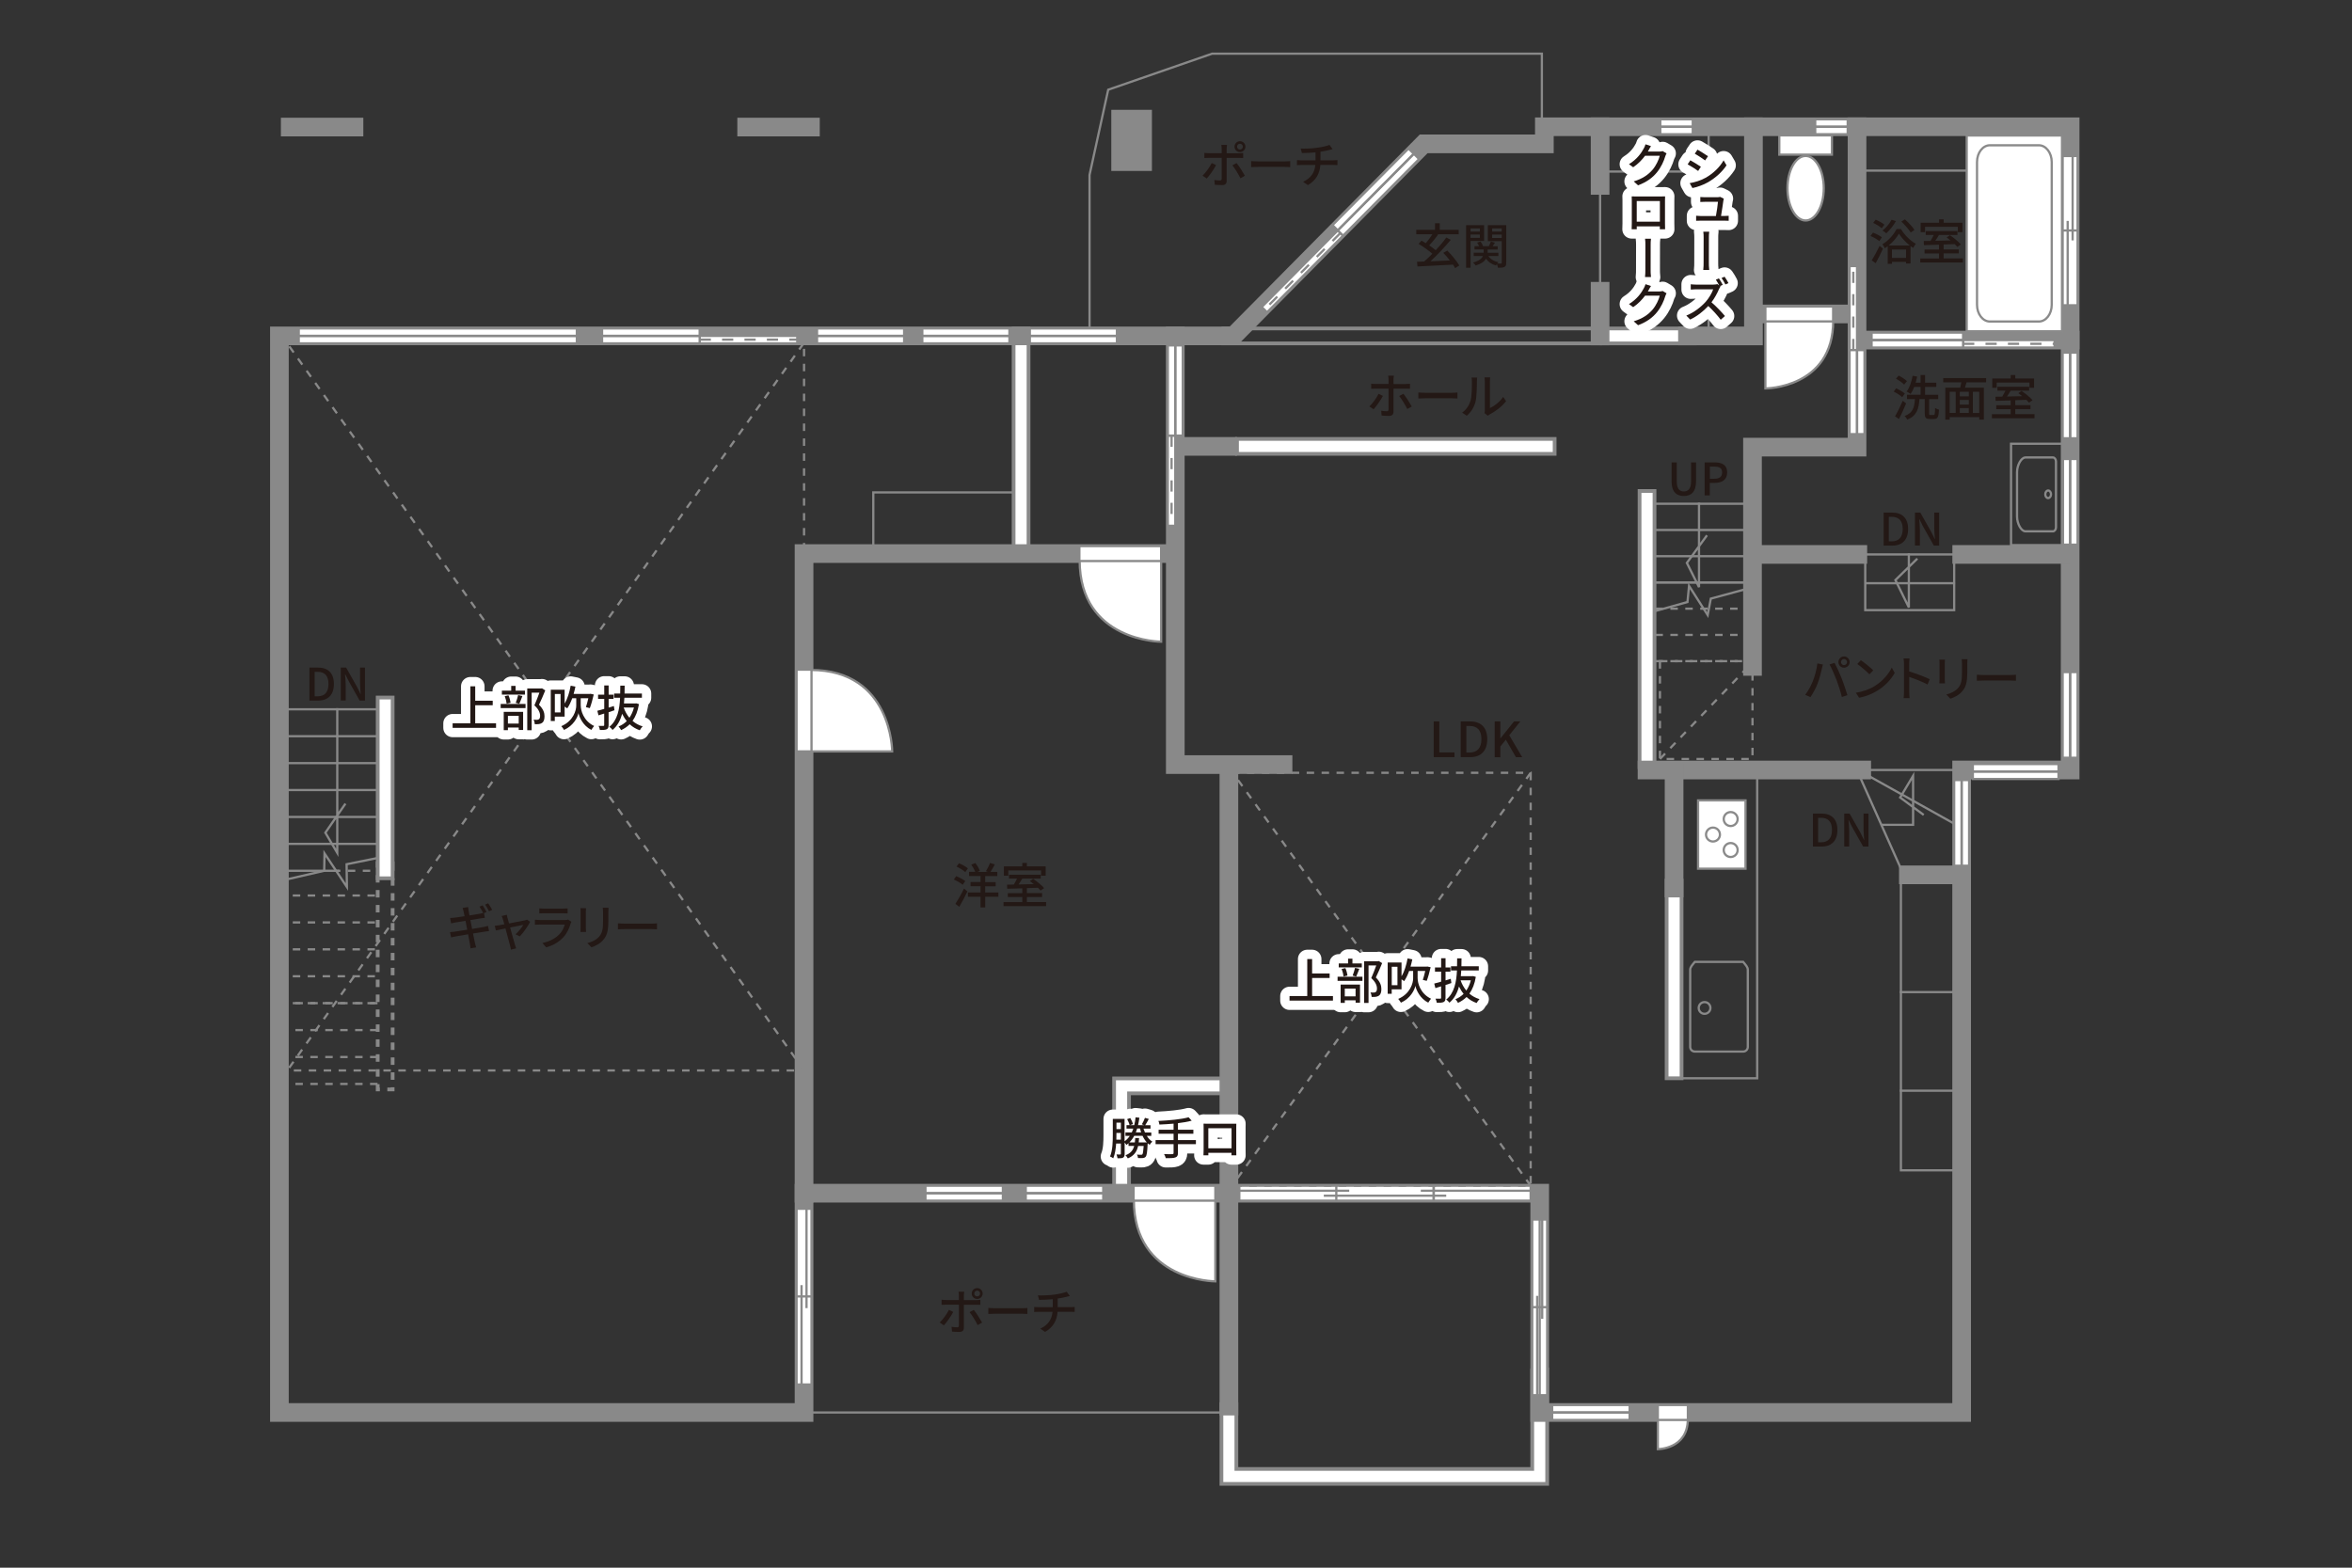<?xml version="1.0" encoding="UTF-8"?><svg xmlns="http://www.w3.org/2000/svg" viewBox="0 0 630 420"><rect x="0" y="0" width="630" height="420" fill="#333333" stroke="none"/><defs><style>.cls-1,.cls-2,.cls-3,.cls-4,.cls-5,.cls-6,.cls-7,.cls-8,.cls-9,.cls-10,.cls-11,.cls-12{fill:none;}.cls-1,.cls-2,.cls-4,.cls-5,.cls-6,.cls-7,.cls-8,.cls-13,.cls-9,.cls-14,.cls-10,.cls-15,.cls-12{stroke:#898989;}.cls-1,.cls-4,.cls-7,.cls-10{stroke-miterlimit:10;}.cls-1,.cls-10{stroke-dasharray:2 2;}.cls-2{stroke-dasharray:3 3;}.cls-2,.cls-4,.cls-6,.cls-7,.cls-10,.cls-15,.cls-12{stroke-width:.6px;}.cls-3,.cls-16{stroke:#8a8a8a;stroke-width:.6px;}.cls-5,.cls-6,.cls-13,.cls-9,.cls-14,.cls-15{stroke-linecap:square;}.cls-17{fill:#231815;}.cls-7{fill-rule:evenodd;}.cls-8,.cls-13,.cls-9,.cls-11{stroke-width:5px;}.cls-13{fill:#898989;}.cls-16,.cls-14,.cls-15{fill:#fff;}.cls-11{stroke:#fff;stroke-linejoin:round;}</style></defs><g id="_罫線"><line class="cls-6" x1="103.17" y1="190.03" x2="74.84" y2="190.03"/><line class="cls-6" x1="103.17" y1="197.24" x2="74.84" y2="197.24"/><line class="cls-6" x1="103.17" y1="204.45" x2="74.84" y2="204.45"/><line class="cls-6" x1="103.17" y1="211.66" x2="74.84" y2="211.66"/><line class="cls-6" x1="103.17" y1="218.87" x2="74.84" y2="218.87"/><line class="cls-6" x1="103.17" y1="226.08" x2="74.84" y2="226.08"/><line class="cls-6" x1="90.36" y1="233.29" x2="74.84" y2="233.29"/><line class="cls-10" x1="103.17" y1="233.29" x2="90.36" y2="233.29"/><polyline class="cls-6" points="77.42 235.46 86.84 233.29 86.92 228.63 92.92 237.63 92.84 231.54 102.75 229.54"/><line class="cls-10" x1="100.42" y1="239.92" x2="73.84" y2="239.92"/><line class="cls-10" x1="100.42" y1="247.13" x2="73.84" y2="247.13"/><line class="cls-10" x1="100.42" y1="254.34" x2="73.84" y2="254.34"/><line class="cls-10" x1="100.42" y1="261.55" x2="73.84" y2="261.55"/><line class="cls-10" x1="100.42" y1="268.76" x2="73.84" y2="268.76"/><line class="cls-10" x1="101.12" y1="268.76" x2="74.53" y2="268.76"/><line class="cls-10" x1="101.12" y1="275.97" x2="74.53" y2="275.97"/><line class="cls-10" x1="101.12" y1="283.18" x2="74.53" y2="283.18"/><line class="cls-10" x1="101.12" y1="290.4" x2="74.53" y2="290.4"/><polyline class="cls-6" points="90.34 190.03 90.34 223.88 90.34 228.49 87.15 223.09 92.36 215.55"/><polyline class="cls-6" points="291.84 89.99 291.84 46.88 296.84 24.04 324.67 14.38 413 14.38 413 31.96"/><line class="cls-6" x1="526.67" y1="45.71" x2="496.5" y2="45.71"/><line class="cls-6" x1="495.34" y1="148.54" x2="527.17" y2="148.54"/><polyline class="cls-6" points="499.62 151.08 499.62 163.46 523.44 163.46 523.44 149.04"/><line class="cls-12" x1="499.62" y1="156.25" x2="523.67" y2="156.25"/><polyline class="cls-6" points="511.3 148.54 511.3 156.83 511.3 162.73 507.7 155.41 513.36 149.87"/><polyline class="cls-6" points="443.05 163.79 452 161.29 452.42 156.96 457.42 164.79 458.25 160.38 469.92 157.21"/><line class="cls-6" x1="469.42" y1="156.04" x2="441.17" y2="156.04"/><line class="cls-6" x1="469.42" y1="149.01" x2="441.17" y2="149.01"/><line class="cls-6" x1="469.42" y1="141.99" x2="441.17" y2="141.99"/><line class="cls-6" x1="469.42" y1="134.96" x2="441.17" y2="134.96"/><line class="cls-10" x1="469.42" y1="177.13" x2="441.17" y2="177.13"/><line class="cls-10" x1="469.42" y1="170.1" x2="441.17" y2="170.1"/><line class="cls-10" x1="469.42" y1="163.07" x2="441.17" y2="163.07"/><line class="cls-6" x1="469.42" y1="156.04" x2="441.17" y2="156.04"/><polyline class="cls-6" points="455.09 134.96 455.09 151.04 455.09 157.3 451.84 150.81 457.05 143.66"/><line class="cls-6" x1="497.3" y1="206.29" x2="535.05" y2="206.29"/><line class="cls-6" x1="501.05" y1="208.17" x2="525.44" y2="221.79"/><line class="cls-6" x1="509.23" y1="232.85" x2="498.05" y2="207.79"/><polyline class="cls-6" points="504.2 220.98 512.44 220.98 512.44 212.38 512.44 207.85 508.97 213.66 515.04 218.15"/><polyline class="cls-6" points="470.67 207.21 470.67 288.88 451 288.88"/><polyline class="cls-6" points="525.44 313.54 509.17 313.54 509.17 233.67"/><line class="cls-6" x1="509.17" y1="292.21" x2="525.44" y2="292.21"/><line class="cls-6" x1="509.17" y1="265.79" x2="527.17" y2="265.79"/><line class="cls-6" x1="329.17" y1="378.42" x2="209.11" y2="378.42"/><path class="cls-12" d="M429.09,45.96h29"/><line class="cls-6" x1="457.67" y1="34.71" x2="457.67" y2="88.96"/><rect class="cls-10" x="74.84" y="89.99" width="140.53" height="196.8"/><line class="cls-6" x1="428.6" y1="48.17" x2="428.6" y2="84.92"/><polyline class="cls-6" points="233.92 148.31 233.92 131.92 274.3 131.92"/><rect class="cls-10" x="444.63" y="177.13" width="24.79" height="26.21"/><line class="cls-10" x1="444.63" y1="203.33" x2="468.88" y2="178"/></g><g id="_外壁"><path class="cls-14" d="M298.42,288.92v30.25h4v-26.25h26.75v-4h-30.75Z"/><rect class="cls-14" x="271.5" y="87.99" width="4" height="60.05"/><rect class="cls-14" x="429" y="88" width="25" height="4"/><path class="cls-14" d="M410.42,366.88v26.67h-79.25v-17.36h-4v21.36h87.25v-30.67h-4Z"/><rect class="cls-14" x="439.17" y="131.54" width="4" height="74"/><rect class="cls-14" x="446.42" y="235.92" width="4" height="52.96"/><polyline class="cls-9" points="525.44 374.21 525.44 378.42 412.42 378.42 412.42 319.67 215.37 319.67 215.37 378.42 74.84 378.42 74.84 89.99 330.42 89.99 381.34 38.54 413.67 38.54 413.67 33.96 554.5 33.96 554.5 206.29 525.44 206.29 525.44 374.21"/><polyline class="cls-9" points="215.37 319.67 215.37 148.31 313.67 148.31"/><polyline class="cls-9" points="314.81 89.99 314.81 204.84 343.67 204.84"/><line class="cls-8" x1="329.17" y1="204.84" x2="329.17" y2="379.21"/><polyline class="cls-9" points="441.17 206.29 441.17 206.29 498.67 206.29"/><line class="cls-9" x1="448.42" y1="237.92" x2="448.42" y2="207.04"/><line class="cls-8" x1="554.5" y1="148.54" x2="522.96" y2="148.54"/><line class="cls-8" x1="500.13" y1="148.54" x2="467.92" y2="148.54"/><polyline class="cls-9" points="469.42 178.54 469.42 119.79 497.42 119.79 497.42 33.96"/><line class="cls-9" x1="428.6" y1="49.67" x2="428.6" y2="33.96"/><polyline class="cls-9" points="428.6 90 428.6 90 428.6 78.04"/><polyline class="cls-9" points="469.67 33.96 469.67 90 452 90"/><line class="cls-8" x1="469.67" y1="84.11" x2="498.03" y2="84.11"/><line class="cls-9" x1="497.42" y1="91.11" x2="554.5" y2="91.11"/><line class="cls-8" x1="525.44" y1="234.38" x2="508.67" y2="234.38"/><line class="cls-8" x1="331.34" y1="119.59" x2="313.67" y2="119.59"/><rect class="cls-14" x="331.34" y="117.59" width="85.08" height="4"/><rect class="cls-1" x="101.17" y="231.29" width="4" height="60.58"/><rect class="cls-14" x="101.17" y="186.88" width="4" height="48.42"/><line class="cls-8" x1="75.24" y1="34.04" x2="97.32" y2="34.04"/><line class="cls-8" x1="197.5" y1="34.04" x2="219.58" y2="34.04"/><rect class="cls-5" x="327.67" y="88" width="100.93" height="4"/><rect class="cls-13" x="300.17" y="31.92" width="5.88" height="11.38"/></g><g id="_パーツ"><path class="cls-15" d="M472.87,104.07v-18.17h18.17c0,18.14-18.17,18.17-18.17,18.17Z"/><polygon class="cls-15" points="491.02 82.11 491.02 86.11 472.87 86.11 472.87 82.11 491.02 82.11 491.02 82.11"/><path class="cls-15" d="M311.02,171.92v-21.83h-21.83c0,21.8,21.83,21.83,21.83,21.83Z"/><polygon class="cls-15" points="289.12 146.31 289.12 150.31 311.02 150.31 311.02 146.31 289.12 146.31 289.12 146.31"/><path class="cls-15" d="M238.98,201.32h-21.83v-21.83c21.8,0,21.83,21.83,21.83,21.83Z"/><polygon class="cls-15" points="213.37 179.41 217.37 179.41 217.37 201.31 213.37 201.31 213.37 179.41 213.37 179.41"/><path class="cls-15" d="M325.54,343.29v-21.83h-21.83c0,21.8,21.83,21.83,21.83,21.83Z"/><polygon class="cls-15" points="303.64 317.67 303.64 321.67 325.54 321.67 325.54 317.67 303.64 317.67 303.64 317.67"/><polygon class="cls-15" points="154.51 87.99 154.51 91.99 80.02 91.99 80.02 87.99 154.51 87.99 154.51 87.99"/><line class="cls-12" x1="80.01" y1="89.99" x2="154.5" y2="89.99"/><line class="cls-12" x1="80.01" y1="89.99" x2="154.5" y2="89.99"/><polygon class="cls-15" points="242.18 87.99 242.18 91.99 218.85 91.99 218.85 87.99 242.18 87.99 242.18 87.99"/><line class="cls-12" x1="218.84" y1="89.99" x2="242.17" y2="89.99"/><line class="cls-12" x1="218.84" y1="89.99" x2="242.17" y2="89.99"/><polygon class="cls-15" points="270.38 87.99 270.38 91.99 247.05 91.99 247.05 87.99 270.38 87.99 270.38 87.99"/><line class="cls-12" x1="247.04" y1="89.99" x2="270.37" y2="89.99"/><line class="cls-12" x1="247.04" y1="89.99" x2="270.37" y2="89.99"/><polygon class="cls-15" points="299.18 87.99 299.18 91.99 275.85 91.99 275.85 87.99 299.18 87.99 299.18 87.99"/><line class="cls-12" x1="275.85" y1="89.99" x2="299.18" y2="89.99"/><line class="cls-12" x1="275.85" y1="89.99" x2="299.18" y2="89.99"/><polygon class="cls-15" points="453.42 31.96 453.42 35.96 444.72 35.96 444.72 31.96 453.42 31.96 453.42 31.96"/><line class="cls-12" x1="444.72" y1="33.96" x2="453.42" y2="33.96"/><line class="cls-12" x1="444.72" y1="33.96" x2="453.42" y2="33.96"/><polygon class="cls-15" points="494.92 31.96 494.92 35.96 486.22 35.96 486.22 31.96 494.92 31.96 494.92 31.96"/><line class="cls-12" x1="486.22" y1="33.96" x2="494.92" y2="33.96"/><line class="cls-12" x1="486.22" y1="33.96" x2="494.92" y2="33.96"/><polygon class="cls-15" points="556.5 117.42 552.5 117.42 552.5 94.47 556.5 94.47 556.5 117.42 556.5 117.42"/><line class="cls-12" x1="554.5" y1="94.47" x2="554.5" y2="117.42"/><line class="cls-12" x1="554.5" y1="94.47" x2="554.5" y2="117.42"/><polygon class="cls-15" points="556.5 145.92 552.5 145.92 552.5 122.97 556.5 122.97 556.5 145.92 556.5 145.92"/><line class="cls-12" x1="554.5" y1="122.97" x2="554.5" y2="145.92"/><line class="cls-12" x1="554.5" y1="122.97" x2="554.5" y2="145.92"/><polygon class="cls-15" points="556.5 203.01 552.5 203.01 552.5 180.06 556.5 180.06 556.5 203.01 556.5 203.01"/><line class="cls-12" x1="554.5" y1="180.05" x2="554.5" y2="203"/><line class="cls-12" x1="554.5" y1="180.05" x2="554.5" y2="203"/><polygon class="cls-15" points="527.44 231.94 523.44 231.94 523.44 208.99 527.44 208.99 527.44 231.94 527.44 231.94"/><line class="cls-12" x1="525.44" y1="208.99" x2="525.44" y2="231.94"/><line class="cls-12" x1="525.44" y1="208.99" x2="525.44" y2="231.94"/><polygon class="cls-15" points="528.44 208.7 528.44 204.7 551.39 204.7 551.39 208.7 528.44 208.7 528.44 208.7"/><line class="cls-12" x1="551.4" y1="206.7" x2="528.45" y2="206.7"/><line class="cls-12" x1="551.4" y1="206.7" x2="528.45" y2="206.7"/><polygon class="cls-15" points="436.51 376.42 436.51 380.42 415.76 380.42 415.76 376.42 436.51 376.42 436.51 376.42"/><line class="cls-12" x1="415.76" y1="378.42" x2="436.51" y2="378.42"/><line class="cls-12" x1="415.76" y1="378.42" x2="436.51" y2="378.42"/><polygon class="cls-15" points="268.63 317.67 268.63 321.67 247.89 321.67 247.89 317.67 268.63 317.67 268.63 317.67"/><line class="cls-12" x1="247.89" y1="319.67" x2="268.63" y2="319.67"/><line class="cls-12" x1="247.89" y1="319.67" x2="268.63" y2="319.67"/><polygon class="cls-15" points="295.51 317.67 295.51 321.67 274.76 321.67 274.76 317.67 295.51 317.67 295.51 317.67"/><line class="cls-12" x1="274.76" y1="319.67" x2="295.51" y2="319.67"/><line class="cls-12" x1="274.76" y1="319.67" x2="295.51" y2="319.67"/><polygon class="cls-15" points="552.5 41.8 556.5 41.8 556.5 81.79 552.5 81.79 552.5 41.8 552.5 41.8"/><line class="cls-12" x1="556.5" y1="61.75" x2="552.5" y2="61.75"/><line class="cls-12" x1="555.17" y1="41.8" x2="555.17" y2="64.41"/><line class="cls-12" x1="553.84" y1="59.18" x2="553.84" y2="81.79"/><polygon class="cls-15" points="410.42 326.72 414.42 326.72 414.42 373.79 410.42 373.79 410.42 326.72 410.42 326.72"/><line class="cls-12" x1="414.42" y1="350.2" x2="410.42" y2="350.2"/><line class="cls-12" x1="413.09" y1="326.72" x2="413.09" y2="353.33"/><line class="cls-12" x1="411.75" y1="347.17" x2="411.75" y2="373.79"/><line class="cls-12" x1="412.42" y1="373.79" x2="412.42" y2="326.72"/><polygon class="cls-15" points="213.37 323.84 217.37 323.84 217.37 370.92 213.37 370.92 213.37 323.84 213.37 323.84"/><line class="cls-12" x1="217.37" y1="347.33" x2="213.37" y2="347.33"/><line class="cls-12" x1="216.03" y1="323.84" x2="216.03" y2="350.46"/><line class="cls-12" x1="214.7" y1="344.3" x2="214.7" y2="370.92"/><rect class="cls-15" x="331.96" y="317.67" width="78.04" height="4"/><line class="cls-12" x1="357.94" y1="317.67" x2="357.94" y2="321.67"/><line class="cls-12" x1="331.96" y1="319.01" x2="361.4" y2="319.01"/><line class="cls-12" x1="354.59" y1="320.34" x2="384.03" y2="320.34"/><line class="cls-12" x1="384.03" y1="317.67" x2="384.03" y2="321.67"/><line class="cls-12" x1="410.01" y1="319.01" x2="380.57" y2="319.01"/><line class="cls-12" x1="387.38" y1="320.34" x2="384.03" y2="320.34"/><line class="cls-15" x1="384.03" y1="317.67" x2="384.03" y2="321.67"/><rect class="cls-15" x="312.81" y="116.7" width="2" height="24.16"/><polygon class="cls-15" points="316.81 92.54 312.81 92.54 312.81 116.7 316.81 116.7 316.81 92.54 316.81 92.54"/><line class="cls-12" x1="314.81" y1="116.7" x2="314.81" y2="92.54"/><line class="cls-12" x1="314.81" y1="116.7" x2="314.81" y2="92.54"/><line class="cls-2" x1="313.81" y1="116.7" x2="313.81" y2="140.86"/><rect class="cls-15" x="525.83" y="91.11" width="24.51" height="2"/><polygon class="cls-15" points="501.32 89.11 501.32 93.11 525.83 93.11 525.83 89.11 501.32 89.11 501.32 89.11"/><line class="cls-12" x1="525.83" y1="91.11" x2="501.32" y2="91.11"/><line class="cls-12" x1="525.83" y1="91.11" x2="501.32" y2="91.11"/><line class="cls-2" x1="525.83" y1="92.11" x2="550.34" y2="92.11"/><rect class="cls-15" x="495.42" y="71.28" width="2" height="22.51"/><polygon class="cls-15" points="499.42 116.31 495.42 116.31 495.42 93.8 499.42 93.8 499.42 116.31 499.42 116.31"/><line class="cls-12" x1="497.42" y1="93.8" x2="497.42" y2="116.31"/><line class="cls-12" x1="497.42" y1="93.8" x2="497.42" y2="116.31"/><line class="cls-2" x1="496.42" y1="93.8" x2="496.42" y2="71.29"/><line class="cls-10" x1="215.23" y1="92.01" x2="76.42" y2="287.54"/><line class="cls-10" x1="215.37" y1="286.79" x2="76.92" y2="91.99"/><rect class="cls-10" x="330" y="207.04" width="80" height="110.63"/><line class="cls-10" x1="410.01" y1="207.04" x2="330" y2="317.67"/><line class="cls-10" x1="410.01" y1="317.67" x2="330.75" y2="207.79"/><rect class="cls-4" x="538.67" y="118.88" width="13.92" height="27.16"/><path class="cls-7" d="M548.62,131.41c.42,0,.76.47.76,1.03,0,.56-.36,1.01-.78,1-.43,0-.77-.47-.76-1.03,0-.56.36-1.01.78-1Z"/><path class="cls-4" d="M540.28,132.46v5.95c0,1.9,1.13,3.94,2.25,3.94h7.36c.45,0,.82-.49.82-1.08v-17.63c0-.59-.37-1.08-.82-1.08h-7.36c-1.12,0-2.25,2.04-2.25,3.94v5.95Z"/><path class="cls-4" d="M453.98,257.69c-.69.85-1.25,1.41-1.25,2.1v20.69c0,.69.55,1.25,1.25,1.25h12.93c.69,0,1.25-.56,1.25-1.25v-20.69c0-.69-.56-1.25-1.25-2.1h-12.93Z"/><path class="cls-4" d="M458.15,270.04c0-.87-.7-1.57-1.57-1.57s-1.57.7-1.57,1.57.7,1.57,1.57,1.57,1.57-.71,1.57-1.57Z"/><path class="cls-15" d="M444.06,388.25v-8.03h8.03c0,8.02-8.03,8.03-8.03,8.03Z"/><polygon class="cls-15" points="452.11 376.42 452.11 380.42 444.06 380.42 444.06 376.42 452.11 376.42 452.11 376.42"/><rect class="cls-15" x="187.41" y="89.99" width="26.14" height="2"/><polygon class="cls-15" points="161.27 87.99 161.27 91.99 187.41 91.99 187.41 87.99 161.27 87.99 161.27 87.99"/><line class="cls-12" x1="187.41" y1="89.99" x2="161.27" y2="89.99"/><line class="cls-12" x1="187.41" y1="89.99" x2="161.27" y2="89.99"/><line class="cls-2" x1="187.41" y1="90.99" x2="213.54" y2="90.99"/><rect class="cls-15" x="334.4" y="71.69" width="28.91" height="2" transform="translate(51.53 269.12) rotate(-45.22)"/><polygon class="cls-15" points="377.28 39.79 380.12 42.61 359.76 63.13 356.92 60.32 377.28 39.79 377.28 39.79"/><line class="cls-12" x1="358.33" y1="61.73" x2="378.7" y2="41.2"/><line class="cls-12" x1="358.33" y1="61.73" x2="378.7" y2="41.2"/><line class="cls-2" x1="359.04" y1="62.43" x2="338.68" y2="82.95"/><rect class="cls-16" x="476.6" y="36.27" width="14.09" height="5.16"/><path class="cls-16" d="M488.51,50.43c0-4.77-2.17-8.65-4.86-8.65s-4.86,3.88-4.86,8.65,2.17,8.64,4.86,8.64,4.86-3.87,4.86-8.64Z"/><rect class="cls-16" x="454.84" y="214.43" width="12.71" height="18.3"/><path class="cls-16" d="M463.57,221.3c-1.03,0-1.86-.84-1.86-1.87s.83-1.87,1.86-1.87,1.87.84,1.87,1.87-.84,1.87-1.87,1.87Z"/><path class="cls-16" d="M463.57,229.6c-1.03,0-1.86-.84-1.86-1.87s.83-1.87,1.86-1.87,1.87.83,1.87,1.87-.84,1.87-1.87,1.87Z"/><path class="cls-16" d="M458.83,225.45c-1.03,0-1.86-.84-1.86-1.86s.83-1.87,1.86-1.87,1.87.84,1.87,1.87-.84,1.86-1.87,1.86Z"/></g><g id="_文字"><path class="cls-17" d="M503.38,64.6c-.49-.44-1.52-1.03-2.35-1.38l.66-.91c.81.31,1.86.84,2.39,1.26l-.7,1.03ZM501.35,69.76c.6-.94,1.44-2.48,2.11-3.89l.91.74c-.57,1.3-1.3,2.72-1.95,3.9l-1.07-.75ZM504.04,61.16c-.48-.46-1.48-1.07-2.3-1.44l.66-.87c.81.33,1.82.88,2.34,1.34l-.7.97ZM509.19,61.37c.96,1.6,2.51,3.16,3.98,3.93-.23.3-.52.75-.71,1.12-.23-.14-.47-.31-.7-.48v4.65h-1.21v-.43h-3.77v.52h-1.14v-4.71c-.26.2-.52.38-.78.55-.13-.33-.43-.78-.66-1.07,1.59-.92,3.11-2.65,3.8-4.08h1.21ZM507.84,59.23c-.66,1.21-1.69,2.47-2.59,3.28-.23-.21-.71-.59-1.01-.75.94-.71,1.86-1.81,2.43-2.89l1.17.36ZM511.56,65.78c-1.14-.9-2.26-2.11-2.92-3.18-.58,1.04-1.59,2.24-2.76,3.18h5.68ZM510.54,69.09v-2.24h-3.77v2.24h3.77ZM511.79,62.28c-.48-.79-1.55-2.03-2.5-2.92l.95-.6c.94.84,2.07,2.03,2.56,2.85l-1.01.68Z"/><path class="cls-17" d="M525.76,69.25v1.08h-11.41v-1.08h5.03v-1.35h-3.87v-1.05h3.87v-1.29c-1.52.04-2.94.08-4.04.12l-.05-1.11c.53,0,1.16-.01,1.82-.03.3-.48.61-1.07.86-1.59h-2.15v-1.04h8.5v1.04h-4.95c-.31.52-.65,1.08-.99,1.56,1.29-.03,2.69-.07,4.09-.09-.35-.29-.71-.57-1.05-.81l.87-.6c1.04.7,2.33,1.75,2.94,2.48l-.95.66c-.17-.22-.42-.48-.69-.75-.99.04-2,.06-2.98.1v1.33h4.07v1.05h-4.07v1.35h5.15ZM515.64,62.19h-1.18v-2.51h4.93v-.92h1.23v.92h5.03v2.51h-1.23v-1.42h-8.78v1.42Z"/><path class="cls-17" d="M509.52,106.41c-.47-.46-1.47-1.09-2.28-1.5l.66-.88c.81.38,1.82.96,2.33,1.4l-.71.97ZM510.57,108.07c-.56,1.38-1.27,2.95-1.91,4.2l-1.07-.74c.6-.99,1.44-2.67,2.08-4.16l.9.7ZM510.03,103.03c-.46-.48-1.39-1.16-2.18-1.57l.73-.83c.77.38,1.74,1,2.21,1.48l-.75.92ZM517.94,111.19c.3,0,.35-.27.39-1.9.26.19.74.39,1.05.48-.1,1.95-.38,2.48-1.33,2.48h-1.18c-1.05,0-1.31-.35-1.31-1.51v-3.82h-1.42c-.19,2.63-.7,4.45-3.25,5.5-.14-.3-.47-.75-.74-.96,2.28-.84,2.63-2.34,2.78-4.54h-2.13v-1.16h3.64v-2.11h-1.7c-.27.73-.6,1.38-.96,1.89-.25-.17-.77-.51-1.07-.65.78-1,1.31-2.61,1.6-4.22l1.22.22c-.12.56-.25,1.1-.4,1.64h1.31v-2.05h1.21v2.05h3v1.13h-3v2.11h3.52v1.16h-2.44v3.82c0,.38.05.44.34.44h.87Z"/><path class="cls-17" d="M526.76,102.43c-.16.48-.31.99-.44,1.43h5.07v8.57h-1.23v-.68h-7.92v.68h-1.17v-8.57h4c.1-.44.21-.96.29-1.43h-4.85v-1.14h11.49v1.14h-5.24ZM522.23,110.63h1.62v-5.67h-1.62v5.67ZM527.36,104.97h-2.42v1.22h2.42v-1.22ZM527.36,107.15h-2.42v1.24h2.42v-1.24ZM524.94,110.63h2.42v-1.29h-2.42v1.29ZM530.15,104.97h-1.7v5.67h1.7v-5.67Z"/><path class="cls-17" d="M544.96,110.97v1.08h-11.41v-1.08h5.03v-1.35h-3.87v-1.05h3.87v-1.29c-1.52.04-2.94.08-4.04.12l-.05-1.11c.53,0,1.16-.01,1.82-.03.3-.48.61-1.07.86-1.59h-2.15v-1.04h8.5v1.04h-4.95c-.31.52-.65,1.08-.99,1.56,1.29-.03,2.69-.06,4.09-.09-.35-.29-.71-.57-1.05-.81l.87-.6c1.04.7,2.33,1.76,2.94,2.48l-.95.66c-.17-.22-.42-.48-.69-.75-.99.04-2,.06-2.98.1v1.33h4.07v1.05h-4.07v1.35h5.15ZM534.83,103.91h-1.18v-2.51h4.93v-.92h1.23v.92h5.03v2.51h-1.23v-1.42h-8.78v1.42Z"/><path class="cls-17" d="M486.8,177.73l1.47.3c-.09.33-.21.82-.27,1.1-.17.86-.64,2.72-1.14,4-.47,1.21-1.21,2.61-1.91,3.63l-1.42-.6c.82-1.07,1.56-2.46,2.01-3.56.57-1.39,1.09-3.32,1.26-4.88ZM490.06,178.02l1.34-.44c.53.97,1.39,2.86,1.91,4.17.49,1.25,1.18,3.28,1.53,4.5l-1.48.48c-.35-1.42-.9-3.13-1.42-4.52-.51-1.35-1.33-3.21-1.88-4.19ZM493.93,175.87c.83,0,1.51.68,1.51,1.51s-.68,1.5-1.51,1.5-1.5-.66-1.5-1.5.68-1.51,1.5-1.51ZM493.93,178.19c.44,0,.82-.36.82-.81s-.38-.82-.82-.82-.81.38-.81.82.36.81.81.81Z"/><path class="cls-17" d="M502.21,183.76c2.09-1.29,3.72-3.24,4.51-4.9l.79,1.42c-.94,1.69-2.54,3.46-4.56,4.71-1.31.81-2.96,1.57-4.98,1.94l-.87-1.34c2.17-.33,3.86-1.05,5.11-1.82ZM501.77,179.6l-1.03,1.05c-.68-.69-2.29-2.11-3.25-2.76l.95-1.01c.91.61,2.6,1.96,3.33,2.72Z"/><path class="cls-17" d="M510,177.86c0-.42-.04-1.01-.12-1.46h1.6c-.04.43-.09,1-.09,1.46v2.03c1.73.52,4.2,1.44,5.5,2.08l-.58,1.42c-1.37-.74-3.48-1.56-4.91-2.03v4.02c0,.4.04,1.2.1,1.66h-1.6c.06-.46.1-1.16.1-1.66v-7.51Z"/><path class="cls-17" d="M520.92,177.68v4.36c0,.34.03.79.05,1.05h-1.5c.01-.22.05-.68.05-1.05v-4.36c0-.23-.01-.69-.05-.96h1.5c-.03.27-.05.6-.05.96ZM526.95,177.81v2.31c0,2.98-.47,4.08-1.43,5.17-.84.99-2.16,1.59-3.11,1.9l-1.08-1.13c1.24-.31,2.31-.81,3.12-1.69.91-1.04,1.08-2.05,1.08-4.33v-2.24c0-.47-.04-.86-.08-1.2h1.55c-.03.34-.05.73-.05,1.2Z"/><path class="cls-17" d="M531.45,180.85h7.07c.62,0,1.13-.05,1.46-.08v1.61c-.29-.01-.88-.06-1.46-.06h-7.07c-.71,0-1.5.03-1.94.06v-1.61c.43.03,1.23.08,1.94.08Z"/><path class="cls-17" d="M132.87,193.78v1.22h-11.63v-1.22h4.75v-9.91h1.3v3.86h4.69v1.21h-4.69v4.84h5.59Z"/><path class="cls-17" d="M134.11,188.6h6.66v1.11h-6.66v-1.11ZM140.6,186.09h-6.17v-1.05h2.5v-1.29h1.17v1.29h2.51v1.05ZM134.93,190.71h5.19v4.86h-1.18v-.65h-2.89v.7h-1.12v-4.91ZM135.71,188.52c-.05-.55-.26-1.39-.51-2.01l1-.22c.29.61.49,1.46.57,1.99l-1.07.25ZM136.05,191.77v2.09h2.89v-2.09h-2.89ZM138.14,188.3c.23-.56.51-1.47.65-2.08l1.14.26c-.29.73-.57,1.53-.83,2.07l-.96-.25ZM146.06,184.95c-.51,1.24-1.13,2.73-1.69,3.86,1.2,1.18,1.48,2.2,1.48,3.08s-.2,1.48-.66,1.79c-.25.17-.53.26-.87.31-.3.04-.7.03-1.07.03-.01-.35-.13-.86-.33-1.2.34.03.65.04.88.03.21-.01.38-.05.52-.14.26-.16.35-.49.35-.96,0-.75-.34-1.7-1.53-2.78.47-1.01.97-2.38,1.34-3.39h-2.07v10.05h-1.18v-11.18h3.73l.2-.05.9.56Z"/><path class="cls-17" d="M155.56,189.07c0,1.16.66,4.04,3.58,5.43-.22.27-.59.77-.74,1.05-2.21-1.09-3.22-3.38-3.45-4.5-.23,1.14-1.35,3.37-3.87,4.51-.14-.26-.49-.77-.73-1.01,3.26-1.4,4-4.28,4-5.47v-2.02h-1.07c-.38,1.05-.83,1.99-1.33,2.72-.16-.13-.44-.31-.71-.48v2.69h-2.63v1.18h-1.08v-8.38h3.71v3.69c.77-1.26,1.31-3.02,1.62-4.78l1.27.25c-.13.66-.3,1.31-.48,1.95h4.32l.19-.03.88.19c-.3,1.29-.69,2.74-1.05,3.65l-1.05-.26c.21-.61.46-1.51.65-2.39h-2.04v2ZM150.15,185.92h-1.53v4.95h1.53v-4.95Z"/><path class="cls-17" d="M164.58,190.29c-.51.17-1.04.35-1.56.52v3.43c0,.62-.13.95-.51,1.14-.38.17-.94.21-1.82.2-.04-.3-.19-.78-.35-1.11.55.03,1.08.03,1.25.01.18,0,.25-.05.25-.25v-3.06c-.55.17-1.07.34-1.53.48l-.31-1.22c.52-.13,1.16-.31,1.85-.51v-2.68h-1.65v-1.12h1.65v-2.47h1.18v2.47h1.31v1.12h-1.31v2.34c.47-.14.94-.29,1.4-.43l.16,1.12ZM171.15,188.64c-.3,1.87-.9,3.35-1.72,4.5.75.65,1.66,1.16,2.71,1.47-.26.23-.61.73-.77,1.04-1.05-.36-1.95-.91-2.7-1.61-.68.66-1.44,1.18-2.3,1.57-.14-.29-.46-.74-.69-.98.82-.31,1.56-.81,2.2-1.44-.48-.58-.88-1.23-1.24-1.96-.46,1.72-1.23,3.22-2.56,4.33-.2-.27-.56-.65-.87-.82,2.2-1.77,2.74-4.72,2.89-7.81h-1.6v-1.12h1.62c.01-.71.03-1.42.03-2.12h1.17c0,.7-.01,1.4-.03,2.12h4.65v1.12h-4.69c-.03.52-.07,1.03-.12,1.53h3.08l.21-.03.73.21ZM167.06,189.56c.35,1.01.87,1.95,1.53,2.74.53-.77.95-1.69,1.22-2.74h-2.76Z"/><path class="cls-11" d="M132.87,193.78v1.22h-11.63v-1.22h4.75v-9.91h1.3v3.86h4.69v1.21h-4.69v4.84h5.59Z"/><path class="cls-11" d="M134.11,188.6h6.66v1.11h-6.66v-1.11ZM140.6,186.09h-6.17v-1.05h2.5v-1.29h1.17v1.29h2.51v1.05ZM134.93,190.71h5.19v4.86h-1.18v-.65h-2.89v.7h-1.12v-4.91ZM135.71,188.52c-.05-.55-.26-1.39-.51-2.01l1-.22c.29.61.49,1.46.57,1.99l-1.07.25ZM136.05,191.77v2.09h2.89v-2.09h-2.89ZM138.14,188.3c.23-.56.51-1.47.65-2.08l1.14.26c-.29.73-.57,1.53-.83,2.07l-.96-.25ZM146.06,184.95c-.51,1.24-1.13,2.73-1.69,3.86,1.2,1.18,1.48,2.2,1.48,3.08s-.2,1.48-.66,1.79c-.25.17-.53.26-.87.31-.3.04-.7.03-1.07.03-.01-.35-.13-.86-.33-1.2.34.03.65.04.88.03.21-.01.38-.05.52-.14.26-.16.35-.49.35-.96,0-.75-.34-1.7-1.53-2.78.47-1.01.97-2.38,1.34-3.39h-2.07v10.05h-1.18v-11.18h3.73l.2-.05.9.56Z"/><path class="cls-11" d="M155.56,189.07c0,1.16.66,4.04,3.58,5.43-.22.27-.59.77-.74,1.05-2.21-1.09-3.22-3.38-3.45-4.5-.23,1.14-1.35,3.37-3.87,4.51-.14-.26-.49-.77-.73-1.01,3.26-1.4,4-4.28,4-5.47v-2.02h-1.07c-.38,1.05-.83,1.99-1.33,2.72-.16-.13-.44-.31-.71-.48v2.69h-2.63v1.18h-1.08v-8.38h3.71v3.69c.77-1.26,1.31-3.02,1.62-4.78l1.27.25c-.13.66-.3,1.31-.48,1.95h4.32l.19-.03.88.19c-.3,1.29-.69,2.74-1.05,3.65l-1.05-.26c.21-.61.46-1.51.65-2.39h-2.04v2ZM150.15,185.92h-1.53v4.95h1.53v-4.95Z"/><path class="cls-11" d="M164.58,190.29c-.51.17-1.04.35-1.56.52v3.43c0,.62-.13.95-.51,1.14-.38.17-.94.21-1.82.2-.04-.3-.19-.78-.35-1.11.55.03,1.08.03,1.25.01.18,0,.25-.05.25-.25v-3.06c-.55.17-1.07.34-1.53.48l-.31-1.22c.52-.13,1.16-.31,1.85-.51v-2.68h-1.65v-1.12h1.65v-2.47h1.18v2.47h1.31v1.12h-1.31v2.34c.47-.14.94-.29,1.4-.43l.16,1.12ZM171.15,188.64c-.3,1.87-.9,3.35-1.72,4.5.75.65,1.66,1.16,2.71,1.47-.26.23-.61.73-.77,1.04-1.05-.36-1.95-.91-2.7-1.61-.68.66-1.44,1.18-2.3,1.57-.14-.29-.46-.74-.69-.98.82-.31,1.56-.81,2.2-1.44-.48-.58-.88-1.23-1.24-1.96-.46,1.72-1.23,3.22-2.56,4.33-.2-.27-.56-.65-.87-.82,2.2-1.77,2.74-4.72,2.89-7.81h-1.6v-1.12h1.62c.01-.71.03-1.42.03-2.12h1.17c0,.7-.01,1.4-.03,2.12h4.65v1.12h-4.69c-.03.52-.07,1.03-.12,1.53h3.08l.21-.03.73.21ZM167.06,189.56c.35,1.01.87,1.95,1.53,2.74.53-.77.95-1.69,1.22-2.74h-2.76Z"/><path class="cls-17" d="M132.87,193.78v1.22h-11.63v-1.22h4.75v-9.91h1.3v3.86h4.69v1.21h-4.69v4.84h5.59Z"/><path class="cls-17" d="M134.11,188.6h6.66v1.11h-6.66v-1.11ZM140.6,186.09h-6.17v-1.05h2.5v-1.29h1.17v1.29h2.51v1.05ZM134.93,190.71h5.19v4.86h-1.18v-.65h-2.89v.7h-1.12v-4.91ZM135.71,188.52c-.05-.55-.26-1.39-.51-2.01l1-.22c.29.61.49,1.46.57,1.99l-1.07.25ZM136.05,191.77v2.09h2.89v-2.09h-2.89ZM138.14,188.3c.23-.56.51-1.47.65-2.08l1.14.26c-.29.73-.57,1.53-.83,2.07l-.96-.25ZM146.06,184.95c-.51,1.24-1.13,2.73-1.69,3.86,1.2,1.18,1.48,2.2,1.48,3.08s-.2,1.48-.66,1.79c-.25.17-.53.26-.87.31-.3.04-.7.03-1.07.03-.01-.35-.13-.86-.33-1.2.34.03.65.04.88.03.21-.01.38-.05.52-.14.26-.16.35-.49.35-.96,0-.75-.34-1.7-1.53-2.78.47-1.01.97-2.38,1.34-3.39h-2.07v10.05h-1.18v-11.18h3.73l.2-.05.9.56Z"/><path class="cls-17" d="M155.56,189.07c0,1.16.66,4.04,3.58,5.43-.22.27-.59.77-.74,1.05-2.21-1.09-3.22-3.38-3.45-4.5-.23,1.14-1.35,3.37-3.87,4.51-.14-.26-.49-.77-.73-1.01,3.26-1.4,4-4.28,4-5.47v-2.02h-1.07c-.38,1.05-.83,1.99-1.33,2.72-.16-.13-.44-.31-.71-.48v2.69h-2.63v1.18h-1.08v-8.38h3.71v3.69c.77-1.26,1.31-3.02,1.62-4.78l1.27.25c-.13.66-.3,1.31-.48,1.95h4.32l.19-.03.88.19c-.3,1.29-.69,2.74-1.05,3.65l-1.05-.26c.21-.61.46-1.51.65-2.39h-2.04v2ZM150.15,185.92h-1.53v4.95h1.53v-4.95Z"/><path class="cls-17" d="M164.58,190.29c-.51.17-1.04.35-1.56.52v3.43c0,.62-.13.95-.51,1.14-.38.17-.94.21-1.82.2-.04-.3-.19-.78-.35-1.11.55.03,1.08.03,1.25.01.18,0,.25-.05.25-.25v-3.06c-.55.17-1.07.34-1.53.48l-.31-1.22c.52-.13,1.16-.31,1.85-.51v-2.68h-1.65v-1.12h1.65v-2.47h1.18v2.47h1.31v1.12h-1.31v2.34c.47-.14.94-.29,1.4-.43l.16,1.12ZM171.15,188.64c-.3,1.87-.9,3.35-1.72,4.5.75.65,1.66,1.16,2.71,1.47-.26.23-.61.73-.77,1.04-1.05-.36-1.95-.91-2.7-1.61-.68.66-1.44,1.18-2.3,1.57-.14-.29-.46-.74-.69-.98.82-.31,1.56-.81,2.2-1.44-.48-.58-.88-1.23-1.24-1.96-.46,1.72-1.23,3.22-2.56,4.33-.2-.27-.56-.65-.87-.82,2.2-1.77,2.74-4.72,2.89-7.81h-1.6v-1.12h1.62c.01-.71.03-1.42.03-2.12h1.17c0,.7-.01,1.4-.03,2.12h4.65v1.12h-4.69c-.03.52-.07,1.03-.12,1.53h3.08l.21-.03.73.21ZM167.06,189.56c.35,1.01.87,1.95,1.53,2.74.53-.77.95-1.69,1.22-2.74h-2.76Z"/><path class="cls-17" d="M130.33,244.33l-.69.3.23,1.27c-.23.01-.68.08-1.04.13-.57.09-1.66.27-2.83.46.14.74.3,1.57.46,2.38,1.26-.21,2.42-.4,3.04-.52.49-.1.92-.19,1.22-.29l.27,1.37c-.3.03-.77.1-1.26.18-.68.1-1.81.29-3.03.48.23,1.18.43,2.15.51,2.5.09.38.2.83.33,1.22l-1.5.27c-.06-.46-.1-.87-.18-1.26-.05-.33-.25-1.31-.47-2.51-1.42.23-2.73.46-3.34.57-.52.09-.92.17-1.21.25l-.3-1.4c.33-.01.87-.08,1.24-.13.64-.08,1.96-.29,3.37-.52-.16-.81-.31-1.64-.46-2.38-1.2.19-2.28.36-2.73.44-.39.08-.7.14-1.12.25l-.27-1.44c.36-.01.73-.04,1.13-.09.48-.05,1.56-.21,2.74-.39-.13-.64-.22-1.12-.26-1.3-.08-.34-.16-.64-.26-.92l1.47-.25c.03.25.08.65.13.95.03.16.12.65.23,1.31,1.2-.2,2.3-.38,2.81-.47.31-.07.62-.13.87-.2-.26-.52-.66-1.22-.99-1.69l.84-.35c.33.47.78,1.27,1.04,1.78ZM131.83,243.76l-.84.38c-.27-.56-.69-1.3-1.05-1.79l.83-.35c.34.49.83,1.3,1.07,1.77Z"/><path class="cls-17" d="M135.96,245.98c.08.3.22.81.39,1.42,1.75-.34,3.8-.73,4.26-.83.2-.04.42-.12.56-.18l.83.58c-.55,1.12-1.87,2.99-2.78,3.91l-1.13-.57c.74-.66,1.69-1.82,2.09-2.53-.31.06-1.9.38-3.54.71.51,1.83,1.1,4,1.3,4.62.08.23.22.71.31.96l-1.4.35c-.04-.31-.1-.69-.21-1.03-.18-.64-.77-2.82-1.25-4.64-1.17.23-2.2.46-2.56.53l-.31-1.25c.38-.03.71-.08,1.13-.14.18-.03.73-.13,1.44-.26-.17-.61-.31-1.1-.39-1.38-.09-.33-.21-.61-.34-.83l1.39-.34c.04.26.12.57.19.9Z"/><path class="cls-17" d="M152.86,247.4c-.36,1.26-.95,2.57-1.91,3.64-1.34,1.48-2.99,2.3-4.65,2.77l-1.01-1.17c1.9-.39,3.48-1.23,4.55-2.34.74-.77,1.21-1.74,1.44-2.6h-6.62c-.31,0-.88.01-1.38.05v-1.35c.51.05,1,.09,1.38.09h6.66c.35,0,.66-.05.83-.12l.92.57c-.08.14-.18.34-.21.45ZM145.71,243.43h5.06c.42,0,.95-.03,1.27-.06v1.34c-.32-.03-.84-.04-1.29-.04h-5.04c-.42,0-.88.01-1.25.04v-1.34c.34.04.82.06,1.25.06Z"/><path class="cls-17" d="M156.92,244.28v4.36c0,.34.03.79.05,1.05h-1.5c.01-.22.05-.68.05-1.05v-4.36c0-.23-.01-.69-.05-.96h1.5c-.03.27-.05.6-.05.96ZM162.95,244.41v2.31c0,2.98-.47,4.08-1.43,5.17-.85.99-2.16,1.59-3.11,1.9l-1.08-1.13c1.24-.31,2.31-.81,3.12-1.69.91-1.04,1.08-2.05,1.08-4.33v-2.24c0-.47-.04-.86-.08-1.2h1.55c-.03.34-.05.73-.05,1.2Z"/><path class="cls-17" d="M167.45,247.45h7.07c.62,0,1.13-.05,1.46-.08v1.61c-.29-.01-.88-.07-1.46-.07h-7.07c-.71,0-1.5.03-1.94.07v-1.61c.43.03,1.24.08,1.94.08Z"/><path class="cls-17" d="M357.04,266.85v1.22h-11.63v-1.22h4.75v-9.91h1.3v3.86h4.69v1.21h-4.69v4.84h5.59Z"/><path class="cls-17" d="M358.28,261.67h6.66v1.11h-6.66v-1.11ZM364.76,259.17h-6.17v-1.05h2.5v-1.29h1.17v1.29h2.51v1.05ZM359.1,263.78h5.19v4.86h-1.18v-.65h-2.89v.7h-1.12v-4.91ZM359.88,261.6c-.05-.55-.26-1.39-.51-2.01l1-.22c.29.61.49,1.46.57,1.99l-1.07.25ZM360.21,264.85v2.09h2.89v-2.09h-2.89ZM362.31,261.38c.23-.56.51-1.47.65-2.08l1.14.26c-.29.73-.57,1.53-.83,2.07l-.96-.25ZM370.22,258.02c-.51,1.24-1.13,2.73-1.69,3.86,1.2,1.18,1.48,2.2,1.48,3.08s-.2,1.48-.66,1.79c-.25.17-.53.26-.87.31-.3.04-.7.03-1.07.03-.01-.35-.13-.86-.33-1.2.34.03.65.04.88.03.21-.01.38-.05.52-.14.26-.16.35-.49.35-.96,0-.75-.34-1.7-1.53-2.78.47-1.01.97-2.38,1.34-3.39h-2.07v10.05h-1.18v-11.18h3.73l.2-.05.9.56Z"/><path class="cls-17" d="M379.73,262.14c0,1.16.66,4.04,3.58,5.43-.22.27-.59.77-.74,1.05-2.21-1.09-3.22-3.38-3.45-4.5-.23,1.14-1.35,3.37-3.87,4.51-.14-.26-.49-.77-.73-1.01,3.26-1.4,4-4.28,4-5.47v-2.02h-1.07c-.38,1.05-.83,1.99-1.33,2.72-.16-.13-.44-.31-.71-.48v2.69h-2.63v1.18h-1.08v-8.38h3.71v3.69c.77-1.26,1.31-3.02,1.62-4.78l1.27.25c-.13.66-.3,1.31-.48,1.95h4.32l.19-.03.88.19c-.3,1.29-.69,2.74-1.05,3.65l-1.05-.26c.21-.61.46-1.51.65-2.39h-2.04v2ZM374.32,259h-1.53v4.95h1.53v-4.95Z"/><path class="cls-17" d="M388.75,263.37c-.51.17-1.04.35-1.56.52v3.43c0,.62-.13.95-.51,1.14-.38.17-.94.21-1.82.2-.04-.3-.19-.78-.35-1.11.55.03,1.08.03,1.25.01.18,0,.25-.05.25-.25v-3.06c-.55.17-1.07.34-1.53.48l-.31-1.22c.52-.13,1.16-.31,1.85-.51v-2.68h-1.65v-1.12h1.65v-2.47h1.18v2.47h1.31v1.12h-1.31v2.34c.47-.14.94-.29,1.4-.43l.16,1.12ZM395.31,261.71c-.3,1.87-.9,3.35-1.72,4.5.75.65,1.66,1.16,2.71,1.47-.26.23-.61.73-.77,1.04-1.05-.36-1.95-.91-2.7-1.61-.68.66-1.44,1.18-2.3,1.57-.14-.29-.46-.74-.69-.98.82-.31,1.56-.81,2.2-1.44-.48-.58-.88-1.23-1.24-1.96-.46,1.72-1.23,3.22-2.56,4.33-.2-.27-.56-.65-.87-.82,2.2-1.77,2.74-4.72,2.89-7.81h-1.6v-1.12h1.62c.01-.71.03-1.42.03-2.12h1.17c0,.7-.01,1.4-.03,2.12h4.65v1.12h-4.69c-.03.52-.07,1.03-.12,1.53h3.08l.21-.03.73.21ZM391.23,262.64c.35,1.01.87,1.95,1.53,2.74.53-.77.95-1.69,1.22-2.74h-2.76Z"/><path class="cls-11" d="M357.04,266.85v1.22h-11.63v-1.22h4.75v-9.91h1.3v3.86h4.69v1.21h-4.69v4.84h5.59Z"/><path class="cls-11" d="M358.28,261.67h6.66v1.11h-6.66v-1.11ZM364.76,259.17h-6.17v-1.05h2.5v-1.29h1.17v1.29h2.51v1.05ZM359.1,263.78h5.19v4.86h-1.18v-.65h-2.89v.7h-1.12v-4.91ZM359.88,261.6c-.05-.55-.26-1.39-.51-2.01l1-.22c.29.61.49,1.46.57,1.99l-1.07.25ZM360.21,264.85v2.09h2.89v-2.09h-2.89ZM362.31,261.38c.23-.56.51-1.47.65-2.08l1.14.26c-.29.73-.57,1.53-.83,2.07l-.96-.25ZM370.22,258.02c-.51,1.24-1.13,2.73-1.69,3.86,1.2,1.18,1.48,2.2,1.48,3.08s-.2,1.48-.66,1.79c-.25.17-.53.26-.87.31-.3.04-.7.03-1.07.03-.01-.35-.13-.86-.33-1.2.34.03.65.04.88.03.21-.01.38-.05.52-.14.26-.16.35-.49.35-.96,0-.75-.34-1.7-1.53-2.78.47-1.01.97-2.38,1.34-3.39h-2.07v10.05h-1.18v-11.18h3.73l.2-.05.9.56Z"/><path class="cls-11" d="M379.73,262.14c0,1.16.66,4.04,3.58,5.43-.22.27-.59.77-.74,1.05-2.21-1.09-3.22-3.38-3.45-4.5-.23,1.14-1.35,3.37-3.87,4.51-.14-.26-.49-.77-.73-1.01,3.26-1.4,4-4.28,4-5.47v-2.02h-1.07c-.38,1.05-.83,1.99-1.33,2.72-.16-.13-.44-.31-.71-.48v2.69h-2.63v1.18h-1.08v-8.38h3.71v3.69c.77-1.26,1.31-3.02,1.62-4.78l1.27.25c-.13.66-.3,1.31-.48,1.95h4.32l.19-.03.88.19c-.3,1.29-.69,2.74-1.05,3.65l-1.05-.26c.21-.61.46-1.51.65-2.39h-2.04v2ZM374.32,259h-1.53v4.95h1.53v-4.95Z"/><path class="cls-11" d="M388.75,263.37c-.51.17-1.04.35-1.56.52v3.43c0,.62-.13.95-.51,1.14-.38.17-.94.21-1.82.2-.04-.3-.19-.78-.35-1.11.55.03,1.08.03,1.25.01.18,0,.25-.05.25-.25v-3.06c-.55.17-1.07.34-1.53.48l-.31-1.22c.52-.13,1.16-.31,1.85-.51v-2.68h-1.65v-1.12h1.65v-2.47h1.18v2.47h1.31v1.12h-1.31v2.34c.47-.14.94-.29,1.4-.43l.16,1.12ZM395.31,261.71c-.3,1.87-.9,3.35-1.72,4.5.75.65,1.66,1.16,2.71,1.47-.26.23-.61.73-.77,1.04-1.05-.36-1.95-.91-2.7-1.61-.68.66-1.44,1.18-2.3,1.57-.14-.29-.46-.74-.69-.98.82-.31,1.56-.81,2.2-1.44-.48-.58-.88-1.23-1.24-1.96-.46,1.72-1.23,3.22-2.56,4.33-.2-.27-.56-.65-.87-.82,2.2-1.77,2.74-4.72,2.89-7.81h-1.6v-1.12h1.62c.01-.71.03-1.42.03-2.12h1.17c0,.7-.01,1.4-.03,2.12h4.65v1.12h-4.69c-.03.52-.07,1.03-.12,1.53h3.08l.21-.03.73.21ZM391.23,262.64c.35,1.01.87,1.95,1.53,2.74.53-.77.95-1.69,1.22-2.74h-2.76Z"/><path class="cls-17" d="M357.04,266.85v1.22h-11.63v-1.22h4.75v-9.91h1.3v3.86h4.69v1.21h-4.69v4.84h5.59Z"/><path class="cls-17" d="M358.28,261.67h6.66v1.11h-6.66v-1.11ZM364.76,259.17h-6.17v-1.05h2.5v-1.29h1.17v1.29h2.51v1.05ZM359.1,263.78h5.19v4.86h-1.18v-.65h-2.89v.7h-1.12v-4.91ZM359.88,261.6c-.05-.55-.26-1.39-.51-2.01l1-.22c.29.61.49,1.46.57,1.99l-1.07.25ZM360.21,264.85v2.09h2.89v-2.09h-2.89ZM362.31,261.38c.23-.56.51-1.47.65-2.08l1.14.26c-.29.73-.57,1.53-.83,2.07l-.96-.25ZM370.22,258.02c-.51,1.24-1.13,2.73-1.69,3.86,1.2,1.18,1.48,2.2,1.48,3.08s-.2,1.48-.66,1.79c-.25.17-.53.26-.87.31-.3.04-.7.03-1.07.03-.01-.35-.13-.86-.33-1.2.34.03.65.04.88.03.21-.01.38-.05.52-.14.26-.16.35-.49.35-.96,0-.75-.34-1.7-1.53-2.78.47-1.01.97-2.38,1.34-3.39h-2.07v10.05h-1.18v-11.18h3.73l.2-.05.9.56Z"/><path class="cls-17" d="M379.73,262.14c0,1.16.66,4.04,3.58,5.43-.22.27-.59.77-.74,1.05-2.21-1.09-3.22-3.38-3.45-4.5-.23,1.14-1.35,3.37-3.87,4.51-.14-.26-.49-.77-.73-1.01,3.26-1.4,4-4.28,4-5.47v-2.02h-1.07c-.38,1.05-.83,1.99-1.33,2.72-.16-.13-.44-.31-.71-.48v2.69h-2.63v1.18h-1.08v-8.38h3.71v3.69c.77-1.26,1.31-3.02,1.62-4.78l1.27.25c-.13.66-.3,1.31-.48,1.95h4.32l.19-.03.88.19c-.3,1.29-.69,2.74-1.05,3.65l-1.05-.26c.21-.61.46-1.51.65-2.39h-2.04v2ZM374.32,259h-1.53v4.95h1.53v-4.95Z"/><path class="cls-17" d="M388.75,263.37c-.51.17-1.04.35-1.56.52v3.43c0,.62-.13.95-.51,1.14-.38.17-.94.21-1.82.2-.04-.3-.19-.78-.35-1.11.55.03,1.08.03,1.25.01.18,0,.25-.05.25-.25v-3.06c-.55.17-1.07.34-1.53.48l-.31-1.22c.52-.13,1.16-.31,1.85-.51v-2.68h-1.65v-1.12h1.65v-2.47h1.18v2.47h1.31v1.12h-1.31v2.34c.47-.14.94-.29,1.4-.43l.16,1.12ZM395.31,261.71c-.3,1.87-.9,3.35-1.72,4.5.75.65,1.66,1.16,2.71,1.47-.26.23-.61.73-.77,1.04-1.05-.36-1.95-.91-2.7-1.61-.68.66-1.44,1.18-2.3,1.57-.14-.29-.46-.74-.69-.98.82-.31,1.56-.81,2.2-1.44-.48-.58-.88-1.23-1.24-1.96-.46,1.72-1.23,3.22-2.56,4.33-.2-.27-.56-.65-.87-.82,2.2-1.77,2.74-4.72,2.89-7.81h-1.6v-1.12h1.62c.01-.71.03-1.42.03-2.12h1.17c0,.7-.01,1.4-.03,2.12h4.65v1.12h-4.69c-.03.52-.07,1.03-.12,1.53h3.08l.21-.03.73.21ZM391.23,262.64c.35,1.01.87,1.95,1.53,2.74.53-.77.95-1.69,1.22-2.74h-2.76Z"/><path class="cls-17" d="M307.17,304.3c.41.65.9,1.2,1.49,1.55-.23.2-.56.59-.72.86-.18-.12-.35-.26-.52-.42-.01.07-.01.16-.02.22-.1,2.19-.24,3.07-.53,3.39-.19.24-.43.3-.74.35-.29.02-.79.04-1.31,0-.01-.28-.12-.67-.28-.92.47.05.9.05,1.08.05s.28-.01.37-.12c.14-.18.25-.77.35-2.24h-1.49c-.34,1.5-1.07,2.63-2.76,3.33-.12-.25-.41-.66-.63-.84,1.42-.54,2.04-1.38,2.34-2.5h-1.52v-.73c-.18.17-.36.31-.55.46-.1-.16-.3-.44-.49-.66v3.04c0,.5-.1.83-.4,1.02-.32.17-.77.19-1.5.18-.04-.26-.16-.73-.28-1.03.44.02.85.02.98.02.14-.01.19-.06.19-.22v-2.73h-1.26c-.1,1.39-.31,2.85-.78,3.96-.19-.16-.62-.4-.86-.48.7-1.67.74-4.05.74-5.8v-4.28h3.15v6.01c.55-.4,1.02-.89,1.4-1.45h-1.16v-.92h1.68c.16-.32.3-.67.42-1.04h-1.82v-.91h.82c-.08-.46-.37-1.12-.65-1.62l.84-.29c.32.5.61,1.17.73,1.61l-.82.3h1.15c.16-.65.28-1.36.36-2.11l1.02.11c-.1.71-.22,1.38-.36,2h1.69l-.67-.22c.29-.48.64-1.22.83-1.75l1.03.3c-.32.6-.66,1.24-.96,1.67h1.42v.91h-1.89c.12.36.25.71.4,1.04h1.7v.92h-1.21ZM300.23,305.32v-1.8h-1.19v.5c0,.4,0,.84-.02,1.3h1.21ZM299.05,300.77v1.73h1.19v-1.73h-1.19ZM307.2,306.07c-.46-.49-.85-1.09-1.16-1.77h-2.23c-.36.67-.79,1.26-1.31,1.77h1.48c.05-.37.07-.77.1-1.19h1.03c-.02.42-.06.82-.1,1.19h2.19ZM304.6,302.33c-.11.36-.23.71-.36,1.04h1.42c-.12-.34-.22-.68-.31-1.04h-.74Z"/><path class="cls-17" d="M320.33,306.54h-4.81v2.35c0,.73-.2,1.04-.71,1.21-.49.18-1.31.2-2.54.19-.07-.3-.29-.8-.47-1.1.96.04,1.92.04,2.19.02.26,0,.36-.08.36-.34v-2.34h-4.82v-1.09h4.82v-1.7h-4.01v-1.07h4.01v-1.63c-1.28.11-2.59.19-3.8.24-.01-.28-.16-.73-.26-.97,2.83-.13,6.21-.44,8.08-.98l.83.91c-1.04.3-2.31.5-3.68.67v1.76h4.13v1.07h-4.13v1.7h4.81v1.09Z"/><path class="cls-17" d="M323.55,301.06h6.51c.28,0,.71,0,1.1-.01-.02.32-.02.7-.02,1.03v5.89c0,.42.02,1.45.02,1.55h-1.31c.01-.06.01-.34.02-.67h-6.21c0,.32,0,.61.01.67h-1.31c.01-.11.04-1.07.04-1.55v-5.89c0-.31,0-.73-.02-1.04.48.02.86.02,1.16.02ZM323.66,307.64h6.22v-5.38h-6.22v5.38Z"/><path class="cls-11" d="M307.17,304.3c.41.65.9,1.2,1.49,1.55-.23.2-.56.59-.72.86-.18-.12-.35-.26-.52-.42-.01.07-.01.16-.02.22-.1,2.19-.24,3.07-.53,3.39-.19.24-.43.3-.74.35-.29.02-.79.04-1.31,0-.01-.28-.12-.67-.28-.92.47.05.9.05,1.08.05s.28-.01.37-.12c.14-.18.25-.77.35-2.24h-1.49c-.34,1.5-1.07,2.63-2.76,3.33-.12-.25-.41-.66-.63-.84,1.42-.54,2.04-1.38,2.34-2.5h-1.52v-.73c-.18.17-.36.31-.55.46-.1-.16-.3-.44-.49-.66v3.04c0,.5-.1.83-.4,1.02-.32.17-.77.19-1.5.18-.04-.26-.16-.73-.28-1.03.44.02.85.02.98.02.14-.01.19-.06.19-.22v-2.73h-1.26c-.1,1.39-.31,2.85-.78,3.96-.19-.16-.62-.4-.86-.48.7-1.67.74-4.05.74-5.8v-4.28h3.15v6.01c.55-.4,1.02-.89,1.4-1.45h-1.16v-.92h1.68c.16-.32.3-.67.42-1.04h-1.82v-.91h.82c-.08-.46-.37-1.12-.65-1.62l.84-.29c.32.5.61,1.17.73,1.61l-.82.3h1.15c.16-.65.28-1.36.36-2.11l1.02.11c-.1.71-.22,1.38-.36,2h1.69l-.67-.22c.29-.48.64-1.22.83-1.75l1.03.3c-.32.6-.66,1.24-.96,1.67h1.42v.91h-1.89c.12.36.25.71.4,1.04h1.7v.92h-1.21ZM300.23,305.32v-1.8h-1.19v.5c0,.4,0,.84-.02,1.3h1.21ZM299.05,300.77v1.73h1.19v-1.73h-1.19ZM307.2,306.07c-.46-.49-.85-1.09-1.16-1.77h-2.23c-.36.67-.79,1.26-1.31,1.77h1.48c.05-.37.07-.77.1-1.19h1.03c-.02.42-.06.82-.1,1.19h2.19ZM304.6,302.33c-.11.36-.23.71-.36,1.04h1.42c-.12-.34-.22-.68-.31-1.04h-.74Z"/><path class="cls-11" d="M320.33,306.54h-4.81v2.35c0,.73-.2,1.04-.71,1.21-.49.18-1.31.2-2.54.19-.07-.3-.29-.8-.47-1.1.96.04,1.92.04,2.19.02.26,0,.36-.08.36-.34v-2.34h-4.82v-1.09h4.82v-1.7h-4.01v-1.07h4.01v-1.63c-1.28.11-2.59.19-3.8.24-.01-.28-.16-.73-.26-.97,2.83-.13,6.21-.44,8.08-.98l.83.91c-1.04.3-2.31.5-3.68.67v1.76h4.13v1.07h-4.13v1.7h4.81v1.09Z"/><path class="cls-11" d="M323.55,301.06h6.51c.28,0,.71,0,1.1-.01-.02.32-.02.7-.02,1.03v5.89c0,.42.02,1.45.02,1.55h-1.31c.01-.06.01-.34.02-.67h-6.21c0,.32,0,.61.01.67h-1.31c.01-.11.04-1.07.04-1.55v-5.89c0-.31,0-.73-.02-1.04.48.02.86.02,1.16.02ZM323.66,307.64h6.22v-5.38h-6.22v5.38Z"/><path class="cls-17" d="M307.17,304.3c.41.65.9,1.2,1.49,1.55-.23.2-.56.59-.72.86-.18-.12-.35-.26-.52-.42-.01.07-.01.16-.02.22-.1,2.19-.24,3.07-.53,3.39-.19.24-.43.3-.74.35-.29.02-.79.04-1.31,0-.01-.28-.12-.67-.28-.92.47.05.9.05,1.08.05s.28-.01.37-.12c.14-.18.25-.77.35-2.24h-1.49c-.34,1.5-1.07,2.63-2.76,3.33-.12-.25-.41-.66-.63-.84,1.42-.54,2.04-1.38,2.34-2.5h-1.52v-.73c-.18.17-.36.31-.55.46-.1-.16-.3-.44-.49-.66v3.04c0,.5-.1.83-.4,1.02-.32.17-.77.19-1.5.18-.04-.26-.16-.73-.28-1.03.44.02.85.02.98.02.14-.01.19-.06.19-.22v-2.73h-1.26c-.1,1.39-.31,2.85-.78,3.96-.19-.16-.62-.4-.86-.48.7-1.67.74-4.05.74-5.8v-4.28h3.15v6.01c.55-.4,1.02-.89,1.4-1.45h-1.16v-.92h1.68c.16-.32.3-.67.42-1.04h-1.82v-.91h.82c-.08-.46-.37-1.12-.65-1.62l.84-.29c.32.5.61,1.17.73,1.61l-.82.3h1.15c.16-.65.28-1.36.36-2.11l1.02.11c-.1.71-.22,1.38-.36,2h1.69l-.67-.22c.29-.48.64-1.22.83-1.75l1.03.3c-.32.6-.66,1.24-.96,1.67h1.42v.91h-1.89c.12.36.25.71.4,1.04h1.7v.92h-1.21ZM300.23,305.32v-1.8h-1.19v.5c0,.4,0,.84-.02,1.3h1.21ZM299.05,300.77v1.73h1.19v-1.73h-1.19ZM307.2,306.07c-.46-.49-.85-1.09-1.16-1.77h-2.23c-.36.67-.79,1.26-1.31,1.77h1.48c.05-.37.07-.77.1-1.19h1.03c-.02.42-.06.82-.1,1.19h2.19ZM304.6,302.33c-.11.36-.23.71-.36,1.04h1.42c-.12-.34-.22-.68-.31-1.04h-.74Z"/><path class="cls-17" d="M320.33,306.54h-4.81v2.35c0,.73-.2,1.04-.71,1.21-.49.18-1.31.2-2.54.19-.07-.3-.29-.8-.47-1.1.96.04,1.92.04,2.19.02.26,0,.36-.08.36-.34v-2.34h-4.82v-1.09h4.82v-1.7h-4.01v-1.07h4.01v-1.63c-1.28.11-2.59.19-3.8.24-.01-.28-.16-.73-.26-.97,2.83-.13,6.21-.44,8.08-.98l.83.91c-1.04.3-2.31.5-3.68.67v1.76h4.13v1.07h-4.13v1.7h4.81v1.09Z"/><path class="cls-17" d="M323.55,301.06h6.51c.28,0,.71,0,1.1-.01-.02.32-.02.7-.02,1.03v5.89c0,.42.02,1.45.02,1.55h-1.31c.01-.06.01-.34.02-.67h-6.21c0,.32,0,.61.01.67h-1.31c.01-.11.04-1.07.04-1.55v-5.89c0-.31,0-.73-.02-1.04.48.02.86.02,1.16.02ZM323.66,307.64h6.22v-5.38h-6.22v5.38Z"/><path class="cls-17" d="M257.87,237.04c-.51-.45-1.55-1.05-2.39-1.4l.64-.91c.83.33,1.9.88,2.43,1.31l-.68,1ZM255.91,242.16c.66-1,1.6-2.64,2.31-4.12l.91.79c-.64,1.35-1.46,2.9-2.18,4.11l-1.04-.78ZM256.87,231.27c.82.34,1.87.91,2.38,1.38l-.69.99c-.51-.47-1.52-1.11-2.35-1.48l.66-.88ZM267.44,240.26h-3.54v2.86h-1.25v-2.86h-3.39v-1.16h3.39v-1.66h-2.69v-1.13h2.69v-1.61h-3.08v-1.13h1.66c-.22-.57-.65-1.34-1.07-1.92l1.08-.44c.51.64,1.03,1.52,1.21,2.11l-.6.26h2.77l-.53-.18c.38-.61.86-1.53,1.09-2.21l1.29.39c-.36.71-.79,1.46-1.16,2h1.83v1.13h-3.25v1.61h2.81v1.13h-2.81v1.66h3.54v1.16Z"/><path class="cls-17" d="M280.21,241.68v1.08h-11.41v-1.08h5.03v-1.35h-3.88v-1.05h3.88v-1.29c-1.52.04-2.94.08-4.04.12l-.05-1.1c.53,0,1.16-.01,1.82-.03.3-.48.61-1.07.86-1.59h-2.15v-1.04h8.5v1.04h-4.95c-.31.52-.65,1.08-.99,1.56,1.29-.03,2.69-.06,4.09-.09-.35-.29-.71-.57-1.05-.81l.87-.6c1.04.7,2.33,1.75,2.94,2.48l-.95.66c-.17-.22-.42-.48-.69-.75-.99.04-2,.06-2.98.1v1.33h4.07v1.05h-4.07v1.35h5.15ZM270.08,234.62h-1.18v-2.51h4.93v-.92h1.23v.92h5.03v2.51h-1.23v-1.42h-8.78v1.42Z"/><path class="cls-17" d="M384.02,193.27h1.51v8.31h4.06v1.27h-5.56v-9.58Z"/><path class="cls-17" d="M391.27,193.27h2.48c2.94,0,4.62,1.64,4.62,4.76s-1.68,4.82-4.54,4.82h-2.56v-9.58ZM393.65,201.61c2.05,0,3.16-1.21,3.16-3.59s-1.1-3.52-3.16-3.52h-.87v7.11h.87Z"/><path class="cls-17" d="M400.36,193.27h1.51v4.54h.04l3.64-4.54h1.68l-2.96,3.71,3.46,5.88h-1.68l-2.7-4.69-1.47,1.81v2.89h-1.51v-9.58Z"/><path class="cls-17" d="M389.77,71.85c-.14-.29-.35-.6-.57-.95-3.43.2-7.07.38-9.52.49l-.12-1.26c.56-.01,1.2-.04,1.9-.07.7-.6,1.46-1.31,2.21-2.09-.96-.84-2.47-1.9-3.69-2.64l.78-.87c.36.21.75.44,1.14.69.61-.7,1.29-1.6,1.78-2.39h-4.32v-1.18h5.02v-1.78h1.27v1.78h5.07v1.18h-5.73l.23.1c-.73.98-1.62,2.08-2.39,2.89.64.43,1.26.88,1.74,1.29,1.07-1.14,2.07-2.34,2.83-3.41l1.2.62c-1.56,1.91-3.63,4.09-5.45,5.76,1.64-.06,3.45-.14,5.21-.23-.55-.72-1.17-1.44-1.76-2.04l1.07-.61c1.25,1.25,2.57,2.89,3.22,4l-1.14.71Z"/><path class="cls-17" d="M393.9,64.58v7.16h-1.2v-11.42h4.82v4.25h-3.63ZM393.9,61.2v.85h2.5v-.85h-2.5ZM396.39,63.73v-.9h-2.5v.9h2.5ZM403.45,70.38c0,.61-.1.95-.49,1.14-.35.2-.92.21-1.73.21-.04-.26-.16-.68-.27-.99-.1.14-.18.27-.25.39-1.18-.33-2.07-.95-2.65-1.81-.42.68-1.24,1.33-2.78,1.82-.14-.23-.47-.6-.71-.81,1.66-.44,2.37-1.11,2.65-1.74h-2.48v-.88h2.67v-.87h-2.46v-.88h1.22c-.12-.31-.31-.68-.51-.96l.92-.29c.29.39.56.88.66,1.25h1.55c.2-.39.43-.9.55-1.26l1.09.33c-.19.33-.42.65-.61.94h1.35v.88h-2.69v.87h2.87v.88h-2.67c.53.82,1.46,1.4,2.69,1.65-.1.09-.21.22-.31.35.43.01.84.01.99.01.16,0,.21-.07.21-.23v-5.77h-3.73v-4.28h4.93v10.05ZM399.68,61.2v.85h2.57v-.85h-2.57ZM402.25,63.75v-.91h-2.57v.91h2.57Z"/><path class="cls-17" d="M455.6,44.67l-.74,1.13c-.66-.48-2-1.35-2.81-1.77l.71-1.09c.79.43,2.24,1.31,2.83,1.73ZM456.86,47.63c2.12-1.2,3.81-2.89,4.82-4.67l.78,1.33c-1.13,1.72-2.9,3.34-4.93,4.52-1.27.74-3.05,1.35-4.2,1.57l-.74-1.31c1.39-.23,2.94-.7,4.26-1.44ZM457.5,41.86l-.77,1.12c-.64-.48-1.99-1.37-2.77-1.81l.73-1.08c.78.43,2.21,1.35,2.81,1.77Z"/><path class="cls-17" d="M461.63,53.66c-.09.78-.44,2.96-.64,4.2h.95c.29,0,.81-.03,1.1-.05v1.34c-.25-.01-.78-.03-1.08-.03h-6.5c-.42,0-.73.01-1.14.03v-1.35c.31.04.73.07,1.14.07h4.16c.21-1.13.52-3.12.55-3.8h-3.6c-.39,0-.81.03-1.13.04v-1.33c.31.04.79.06,1.12.06h3.42c.23,0,.64-.04.77-.1l.98.48c-.05.13-.08.33-.09.44Z"/><path class="cls-17" d="M456.33,63.67c0-.4,0-1.11-.09-1.6h1.59c-.09.49-.09,1.2-.09,1.59,0,.96-.01,5.95-.01,6.68,0,.38,0,1.31.1,1.99h-1.6c.09-.68.09-1.51.09-1.99,0-.73.01-5.72.01-6.67Z"/><path class="cls-17" d="M461.46,76.31l-.73.33.13.09c-.09.12-.27.44-.38.65-.43,1.05-1.18,2.47-2.05,3.61,1.3,1.1,2.83,2.74,3.61,3.68l-1.13.99c-.83-1.12-2.09-2.52-3.33-3.68-1.35,1.44-3.04,2.79-4.86,3.63l-1.03-1.07c2.04-.78,3.94-2.3,5.2-3.69.84-.96,1.69-2.37,2-3.34h-4.64c-.49,0-1.17.05-1.37.07v-1.42c.25.04.98.09,1.37.09h4.68c.48,0,.88-.07,1.1-.13l.48.36c-.25-.48-.6-1.1-.9-1.55l.81-.35c.34.48.81,1.27,1.03,1.73ZM462.98,75.85l-.82.36c-.26-.53-.68-1.26-1.03-1.73l.81-.35c.34.47.82,1.27,1.04,1.72Z"/><path class="cls-17" d="M441.57,40.28c-.05.1-.12.22-.18.33h3.03c.35,0,.7-.05.94-.13l1.04.62c-.12.21-.27.52-.35.78-.34,1.21-1.09,2.9-2.22,4.29-1.17,1.43-2.69,2.59-5.06,3.48l-1.17-1.05c2.43-.73,3.94-1.83,5.07-3.15.92-1.08,1.66-2.67,1.91-3.72h-3.94c-.79,1.08-1.87,2.2-3.18,3.08l-1.13-.82c2.18-1.33,3.37-3.08,3.95-4.19.16-.25.38-.77.48-1.14l1.47.49c-.25.38-.52.86-.65,1.12Z"/><path class="cls-17" d="M438.3,52.63h6.54c.3,0,.75,0,1.17-.01-.03.34-.03.73-.03,1.08v6.1c0,.46.03,1.53.03,1.62h-1.42c0-.05.01-.39.01-.78h-6.19c.01.38.01.71.01.78h-1.37c0-.1.04-1.12.04-1.62v-6.1c0-.32,0-.77-.03-1.09.51.03.9.03,1.22.03ZM438.41,59.39h6.2v-5.53h-6.2v5.53Z"/><path class="cls-17" d="M440.73,65.56c0-.4,0-1.1-.09-1.6h1.59c-.09.49-.09,1.2-.09,1.59,0,.96-.01,5.95-.01,6.68,0,.38,0,1.31.1,1.99h-1.6c.09-.68.09-1.51.09-1.99,0-.73.01-5.72.01-6.67Z"/><path class="cls-17" d="M441.57,77.76c-.05.1-.12.22-.18.33h3.03c.35,0,.7-.05.94-.13l1.04.62c-.12.21-.27.52-.35.78-.34,1.21-1.09,2.9-2.22,4.29-1.17,1.43-2.69,2.59-5.06,3.48l-1.17-1.05c2.43-.73,3.94-1.83,5.07-3.15.92-1.08,1.66-2.67,1.91-3.72h-3.94c-.79,1.08-1.87,2.2-3.18,3.08l-1.13-.82c2.18-1.33,3.37-3.08,3.95-4.19.16-.25.38-.77.48-1.14l1.47.49c-.25.38-.52.86-.65,1.12Z"/><path class="cls-11" d="M455.6,44.67l-.74,1.13c-.66-.48-2-1.35-2.81-1.77l.71-1.09c.79.43,2.24,1.31,2.83,1.73ZM456.86,47.63c2.12-1.2,3.81-2.89,4.82-4.67l.78,1.33c-1.13,1.72-2.9,3.34-4.93,4.52-1.27.74-3.05,1.35-4.2,1.57l-.74-1.31c1.39-.23,2.94-.7,4.26-1.44ZM457.5,41.86l-.77,1.12c-.64-.48-1.99-1.37-2.77-1.81l.73-1.08c.78.43,2.21,1.35,2.81,1.77Z"/><path class="cls-11" d="M461.63,53.66c-.09.78-.44,2.96-.64,4.2h.95c.29,0,.81-.03,1.1-.05v1.34c-.25-.01-.78-.03-1.08-.03h-6.5c-.42,0-.73.01-1.14.03v-1.35c.31.04.73.07,1.14.07h4.16c.21-1.13.52-3.12.55-3.8h-3.6c-.39,0-.81.03-1.13.04v-1.33c.31.04.79.06,1.12.06h3.42c.23,0,.64-.04.77-.1l.98.48c-.05.13-.08.33-.09.44Z"/><path class="cls-11" d="M456.33,63.67c0-.4,0-1.11-.09-1.6h1.59c-.09.49-.09,1.2-.09,1.59,0,.96-.01,5.95-.01,6.68,0,.38,0,1.31.1,1.99h-1.6c.09-.68.09-1.51.09-1.99,0-.73.01-5.72.01-6.67Z"/><path class="cls-11" d="M461.46,76.31l-.73.33.13.09c-.09.12-.27.44-.38.65-.43,1.05-1.18,2.47-2.05,3.61,1.3,1.1,2.83,2.74,3.61,3.68l-1.13.99c-.83-1.12-2.09-2.52-3.33-3.68-1.35,1.44-3.04,2.79-4.86,3.63l-1.03-1.07c2.04-.78,3.94-2.3,5.2-3.69.84-.96,1.69-2.37,2-3.34h-4.64c-.49,0-1.17.05-1.37.07v-1.42c.25.04.98.09,1.37.09h4.68c.48,0,.88-.07,1.1-.13l.48.36c-.25-.48-.6-1.1-.9-1.55l.81-.35c.34.48.81,1.27,1.03,1.73ZM462.98,75.85l-.82.36c-.26-.53-.68-1.26-1.03-1.73l.81-.35c.34.47.82,1.27,1.04,1.72Z"/><path class="cls-11" d="M441.57,40.28c-.05.1-.12.22-.18.33h3.03c.35,0,.7-.05.94-.13l1.04.62c-.12.21-.27.52-.35.78-.34,1.21-1.09,2.9-2.22,4.29-1.17,1.43-2.69,2.59-5.06,3.48l-1.17-1.05c2.43-.73,3.94-1.83,5.07-3.15.92-1.08,1.66-2.67,1.91-3.72h-3.94c-.79,1.08-1.87,2.2-3.18,3.08l-1.13-.82c2.18-1.33,3.37-3.08,3.95-4.19.16-.25.38-.77.48-1.14l1.47.49c-.25.38-.52.86-.65,1.12Z"/><path class="cls-11" d="M438.3,52.63h6.54c.3,0,.75,0,1.17-.01-.03.34-.03.73-.03,1.08v6.1c0,.46.03,1.53.03,1.62h-1.42c0-.05.01-.39.01-.78h-6.19c.01.38.01.71.01.78h-1.37c0-.1.04-1.12.04-1.62v-6.1c0-.32,0-.77-.03-1.09.51.03.9.03,1.22.03ZM438.41,59.39h6.2v-5.53h-6.2v5.53Z"/><path class="cls-11" d="M440.73,65.56c0-.4,0-1.1-.09-1.6h1.59c-.09.49-.09,1.2-.09,1.59,0,.96-.01,5.95-.01,6.68,0,.38,0,1.31.1,1.99h-1.6c.09-.68.09-1.51.09-1.99,0-.73.01-5.72.01-6.67Z"/><path class="cls-11" d="M441.57,77.76c-.05.1-.12.22-.18.33h3.03c.35,0,.7-.05.94-.13l1.04.62c-.12.21-.27.52-.35.78-.34,1.21-1.09,2.9-2.22,4.29-1.17,1.43-2.69,2.59-5.06,3.48l-1.17-1.05c2.43-.73,3.94-1.83,5.07-3.15.92-1.08,1.66-2.67,1.91-3.72h-3.94c-.79,1.08-1.87,2.2-3.18,3.08l-1.13-.82c2.18-1.33,3.37-3.08,3.95-4.19.16-.25.38-.77.48-1.14l1.47.49c-.25.38-.52.86-.65,1.12Z"/><path class="cls-17" d="M455.6,44.67l-.74,1.13c-.66-.48-2-1.35-2.81-1.77l.71-1.09c.79.43,2.24,1.31,2.83,1.73ZM456.86,47.63c2.12-1.2,3.81-2.89,4.82-4.67l.78,1.33c-1.13,1.72-2.9,3.34-4.93,4.52-1.27.74-3.05,1.35-4.2,1.57l-.74-1.31c1.39-.23,2.94-.7,4.26-1.44ZM457.5,41.86l-.77,1.12c-.64-.48-1.99-1.37-2.77-1.81l.73-1.08c.78.43,2.21,1.35,2.81,1.77Z"/><path class="cls-17" d="M461.63,53.66c-.09.78-.44,2.96-.64,4.2h.95c.29,0,.81-.03,1.1-.05v1.34c-.25-.01-.78-.03-1.08-.03h-6.5c-.42,0-.73.01-1.14.03v-1.35c.31.04.73.07,1.14.07h4.16c.21-1.13.52-3.12.55-3.8h-3.6c-.39,0-.81.03-1.13.04v-1.33c.31.04.79.06,1.12.06h3.42c.23,0,.64-.04.77-.1l.98.48c-.05.13-.08.33-.09.44Z"/><path class="cls-17" d="M456.33,63.67c0-.4,0-1.11-.09-1.6h1.59c-.09.49-.09,1.2-.09,1.59,0,.96-.01,5.95-.01,6.68,0,.38,0,1.31.1,1.99h-1.6c.09-.68.09-1.51.09-1.99,0-.73.01-5.72.01-6.67Z"/><path class="cls-17" d="M461.46,76.31l-.73.33.13.09c-.09.12-.27.44-.38.65-.43,1.05-1.18,2.47-2.05,3.61,1.3,1.1,2.83,2.74,3.61,3.68l-1.13.99c-.83-1.12-2.09-2.52-3.33-3.68-1.35,1.44-3.04,2.79-4.86,3.63l-1.03-1.07c2.04-.78,3.94-2.3,5.2-3.69.84-.96,1.69-2.37,2-3.34h-4.64c-.49,0-1.17.05-1.37.07v-1.42c.25.04.98.09,1.37.09h4.68c.48,0,.88-.07,1.1-.13l.48.36c-.25-.48-.6-1.1-.9-1.55l.81-.35c.34.48.81,1.27,1.03,1.73ZM462.98,75.85l-.82.36c-.26-.53-.68-1.26-1.03-1.73l.81-.35c.34.47.82,1.27,1.04,1.72Z"/><path class="cls-17" d="M441.57,40.28c-.05.1-.12.22-.18.33h3.03c.35,0,.7-.05.94-.13l1.04.62c-.12.21-.27.52-.35.78-.34,1.21-1.09,2.9-2.22,4.29-1.17,1.43-2.69,2.59-5.06,3.48l-1.17-1.05c2.43-.73,3.94-1.83,5.07-3.15.92-1.08,1.66-2.67,1.91-3.72h-3.94c-.79,1.08-1.87,2.2-3.18,3.08l-1.13-.82c2.18-1.33,3.37-3.08,3.95-4.19.16-.25.38-.77.48-1.14l1.47.49c-.25.38-.52.86-.65,1.12Z"/><path class="cls-17" d="M438.3,52.63h6.54c.3,0,.75,0,1.17-.01-.03.34-.03.73-.03,1.08v6.1c0,.46.03,1.53.03,1.62h-1.42c0-.05.01-.39.01-.78h-6.19c.01.38.01.71.01.78h-1.37c0-.1.04-1.12.04-1.62v-6.1c0-.32,0-.77-.03-1.09.51.03.9.03,1.22.03ZM438.41,59.39h6.2v-5.53h-6.2v5.53Z"/><path class="cls-17" d="M440.73,65.56c0-.4,0-1.1-.09-1.6h1.59c-.09.49-.09,1.2-.09,1.59,0,.96-.01,5.95-.01,6.68,0,.38,0,1.31.1,1.99h-1.6c.09-.68.09-1.51.09-1.99,0-.73.01-5.72.01-6.67Z"/><path class="cls-17" d="M441.57,77.76c-.05.1-.12.22-.18.33h3.03c.35,0,.7-.05.94-.13l1.04.62c-.12.21-.27.52-.35.78-.34,1.21-1.09,2.9-2.22,4.29-1.17,1.43-2.69,2.59-5.06,3.48l-1.17-1.05c2.43-.73,3.94-1.83,5.07-3.15.92-1.08,1.66-2.67,1.91-3.72h-3.94c-.79,1.08-1.87,2.2-3.18,3.08l-1.13-.82c2.18-1.33,3.37-3.08,3.95-4.19.16-.25.38-.77.48-1.14l1.47.49c-.25.38-.52.86-.65,1.12Z"/><path class="cls-17" d="M367.92,109.65l-1.12-.75c.86-.82,1.94-2.31,2.46-3.39l1.16.56c-.57,1.13-1.78,2.81-2.5,3.59ZM373.26,101.68v1.2h3.26c.34,0,.82-.03,1.16-.07v1.34c-.38-.03-.82-.03-1.14-.03h-3.28v6.19c0,.71-.38,1.12-1.22,1.12-.61,0-1.38-.04-1.96-.1l-.12-1.29c.56.1,1.14.14,1.48.14s.48-.13.48-.48c.01-.61.01-4.9.01-5.53v-.05h-3.47c-.4,0-.82.01-1.18.04v-1.37c.38.05.77.08,1.17.08h3.48v-1.21c0-.3-.05-.81-.1-1.01h1.53c-.04.18-.1.73-.1,1.03ZM378.15,108.91l-1.2.66c-.55-1.07-1.5-2.67-2.16-3.47l1.12-.61c.69.83,1.72,2.47,2.24,3.42Z"/><path class="cls-17" d="M381.86,105.23h7.07c.62,0,1.13-.05,1.46-.08v1.61c-.29-.01-.88-.06-1.46-.06h-7.07c-.71,0-1.5.03-1.94.06v-1.61c.43.03,1.24.08,1.94.08Z"/><path class="cls-17" d="M393.88,107.39c.38-1.16.38-3.69.38-5.19,0-.44-.03-.75-.1-1.05h1.51c-.01.1-.07.58-.07,1.04,0,1.48-.05,4.25-.4,5.55-.39,1.43-1.21,2.7-2.31,3.64l-1.25-.83c1.13-.78,1.87-1.96,2.25-3.16ZM397.72,109.84v-7.7c0-.53-.08-.96-.08-1.04h1.51c-.01.08-.06.51-.06,1.04v7.19c1.13-.51,2.6-1.61,3.54-2.99l.79,1.12c-1.11,1.47-2.94,2.83-4.43,3.59-.23.13-.39.25-.49.33l-.86-.71c.05-.22.09-.52.09-.82Z"/><path class="cls-17" d="M252.83,355.08l-1.12-.77c.86-.81,1.94-2.3,2.46-3.38l1.16.56c-.57,1.13-1.77,2.81-2.5,3.59ZM258.18,347.11v1.2h3.26c.34,0,.82-.03,1.16-.08v1.35c-.38-.03-.82-.03-1.14-.03h-3.28v6.19c0,.7-.36,1.1-1.22,1.1-.61,0-1.38-.03-1.96-.09l-.12-1.29c.56.1,1.14.14,1.48.14s.48-.13.49-.48v-5.58h-3.47c-.4,0-.82.01-1.17.04v-1.37c.36.04.75.08,1.16.08h3.48v-1.21c0-.31-.05-.81-.1-1.01h1.53c-.04.18-.1.73-.1,1.03ZM263.07,354.33l-1.2.68c-.53-1.07-1.5-2.67-2.16-3.47l1.12-.61c.69.83,1.72,2.47,2.24,3.41ZM261.74,345.09c.81,0,1.47.65,1.47,1.46s-.66,1.46-1.47,1.46-1.46-.65-1.46-1.46.65-1.46,1.46-1.46ZM261.74,347.32c.43,0,.78-.35.78-.78s-.35-.78-.78-.78-.77.35-.77.78.34.78.77.78Z"/><path class="cls-17" d="M266.67,350.49h7.07c.62,0,1.13-.05,1.46-.08v1.61c-.29-.01-.88-.06-1.46-.06h-7.07c-.71,0-1.5.03-1.94.06v-1.61c.43.03,1.24.08,1.94.08Z"/><path class="cls-17" d="M282.4,346.84c1.24-.17,2.67-.47,3.32-.77l.84,1.14c-.35.09-.64.16-.84.21-.64.17-1.53.35-2.41.48v2.3h3.46c.27,0,.81-.03,1.09-.05v1.33c-.31-.03-.73-.04-1.07-.04h-3.51c-.17,2.3-1.12,4.1-3.34,5.4l-1.29-.88c2.01-.95,3.08-2.37,3.28-4.51h-3.74c-.4,0-.86.01-1.18.04v-1.34c.31.04.77.06,1.17.06h3.8v-2.13c-1.29.12-2.7.16-3.65.17l-.33-1.2c.99.04,2.98,0,4.41-.21Z"/><path class="cls-17" d="M323.23,47.83l-1.12-.77c.86-.81,1.94-2.3,2.46-3.38l1.16.56c-.57,1.13-1.77,2.81-2.5,3.59ZM328.57,39.86v1.2h3.26c.34,0,.82-.03,1.16-.08v1.35c-.38-.03-.82-.03-1.14-.03h-3.28v6.19c0,.7-.36,1.1-1.22,1.1-.61,0-1.38-.03-1.96-.09l-.12-1.29c.56.1,1.14.14,1.48.14s.48-.13.49-.48v-5.58h-3.47c-.4,0-.82.01-1.17.04v-1.37c.36.04.75.08,1.16.08h3.48v-1.21c0-.31-.05-.81-.1-1.01h1.53c-.04.18-.1.73-.1,1.03ZM333.46,47.08l-1.2.68c-.53-1.07-1.5-2.67-2.16-3.47l1.12-.61c.69.83,1.72,2.47,2.24,3.41ZM332.13,37.83c.81,0,1.47.65,1.47,1.46s-.66,1.46-1.47,1.46-1.46-.65-1.46-1.46.65-1.46,1.46-1.46ZM332.13,40.07c.43,0,.78-.35.78-.78s-.35-.78-.78-.78-.77.35-.77.78.34.78.77.78Z"/><path class="cls-17" d="M337.06,43.24h7.07c.62,0,1.13-.05,1.46-.08v1.61c-.29-.01-.88-.06-1.46-.06h-7.07c-.71,0-1.5.03-1.94.06v-1.61c.43.03,1.24.08,1.94.08Z"/><path class="cls-17" d="M352.79,39.59c1.24-.17,2.67-.47,3.32-.77l.84,1.14c-.35.09-.64.16-.84.21-.64.17-1.53.35-2.41.48v2.3h3.46c.27,0,.81-.03,1.09-.05v1.33c-.31-.03-.73-.04-1.07-.04h-3.51c-.17,2.3-1.12,4.1-3.34,5.4l-1.29-.88c2.01-.95,3.08-2.37,3.28-4.51h-3.74c-.4,0-.86.01-1.18.04v-1.34c.31.04.77.06,1.17.06h3.8v-2.13c-1.29.12-2.7.16-3.65.17l-.33-1.2c.99.04,2.98,0,4.41-.21Z"/><path class="cls-17" d="M82.89,178.85h2.29c2.71,0,4.26,1.51,4.26,4.39s-1.55,4.45-4.19,4.45h-2.36v-8.84ZM85.08,186.55c1.89,0,2.91-1.12,2.91-3.31s-1.02-3.25-2.91-3.25h-.8v6.56h.8Z"/><path class="cls-17" d="M91.28,178.85h1.43l2.93,5.19.92,1.87h.06c-.07-.91-.18-1.98-.18-2.94v-4.12h1.32v8.84h-1.43l-2.93-5.21-.92-1.85h-.06c.07.91.18,1.93.18,2.89v4.16h-1.32v-8.84Z"/><path class="cls-17" d="M447.75,128.93v-5.05h1.39v5.14c0,1.99.79,2.64,1.89,2.64s1.93-.65,1.93-2.64v-5.14h1.34v5.05c0,2.88-1.32,3.95-3.27,3.95s-3.29-1.07-3.29-3.95Z"/><path class="cls-17" d="M456.6,123.88h2.67c1.97,0,3.37.68,3.37,2.67s-1.4,2.82-3.32,2.82h-1.33v3.35h-1.39v-8.84ZM459.19,128.26c1.42,0,2.09-.54,2.09-1.7s-.73-1.55-2.13-1.55h-1.15v3.25h1.2Z"/><path class="cls-17" d="M504.55,137.33h2.29c2.71,0,4.26,1.51,4.26,4.39s-1.55,4.45-4.19,4.45h-2.36v-8.84ZM506.74,145.03c1.89,0,2.91-1.12,2.91-3.31s-1.02-3.25-2.91-3.25h-.8v6.56h.8Z"/><path class="cls-17" d="M512.94,137.33h1.43l2.93,5.19.92,1.87h.06c-.07-.91-.18-1.98-.18-2.94v-4.12h1.32v8.84h-1.43l-2.93-5.21-.92-1.85h-.06c.07.91.18,1.93.18,2.89v4.16h-1.32v-8.84Z"/><path class="cls-17" d="M485.61,217.96h2.29c2.71,0,4.26,1.51,4.26,4.39s-1.55,4.45-4.19,4.45h-2.36v-8.84ZM487.8,225.66c1.89,0,2.91-1.12,2.91-3.31s-1.02-3.25-2.91-3.25h-.8v6.56h.8Z"/><path class="cls-17" d="M494,217.96h1.43l2.93,5.19.92,1.87h.06c-.07-.91-.18-1.98-.18-2.94v-4.12h1.32v8.84h-1.43l-2.93-5.21-.92-1.85h-.06c.07.91.18,1.93.18,2.89v4.16h-1.32v-8.84Z"/><rect class="cls-16" x="526.8" y="36.3" width="25.52" height="52.46"/><path class="cls-3" d="M533,38.92c-1.9,0-3.44,2.02-3.44,4.49v38.25c0,2.47,1.54,4.48,3.44,4.48h13.13c1.9,0,3.44-2.02,3.44-4.48v-38.25c0-2.47-1.55-4.49-3.44-4.49h-13.13Z"/></g></svg>